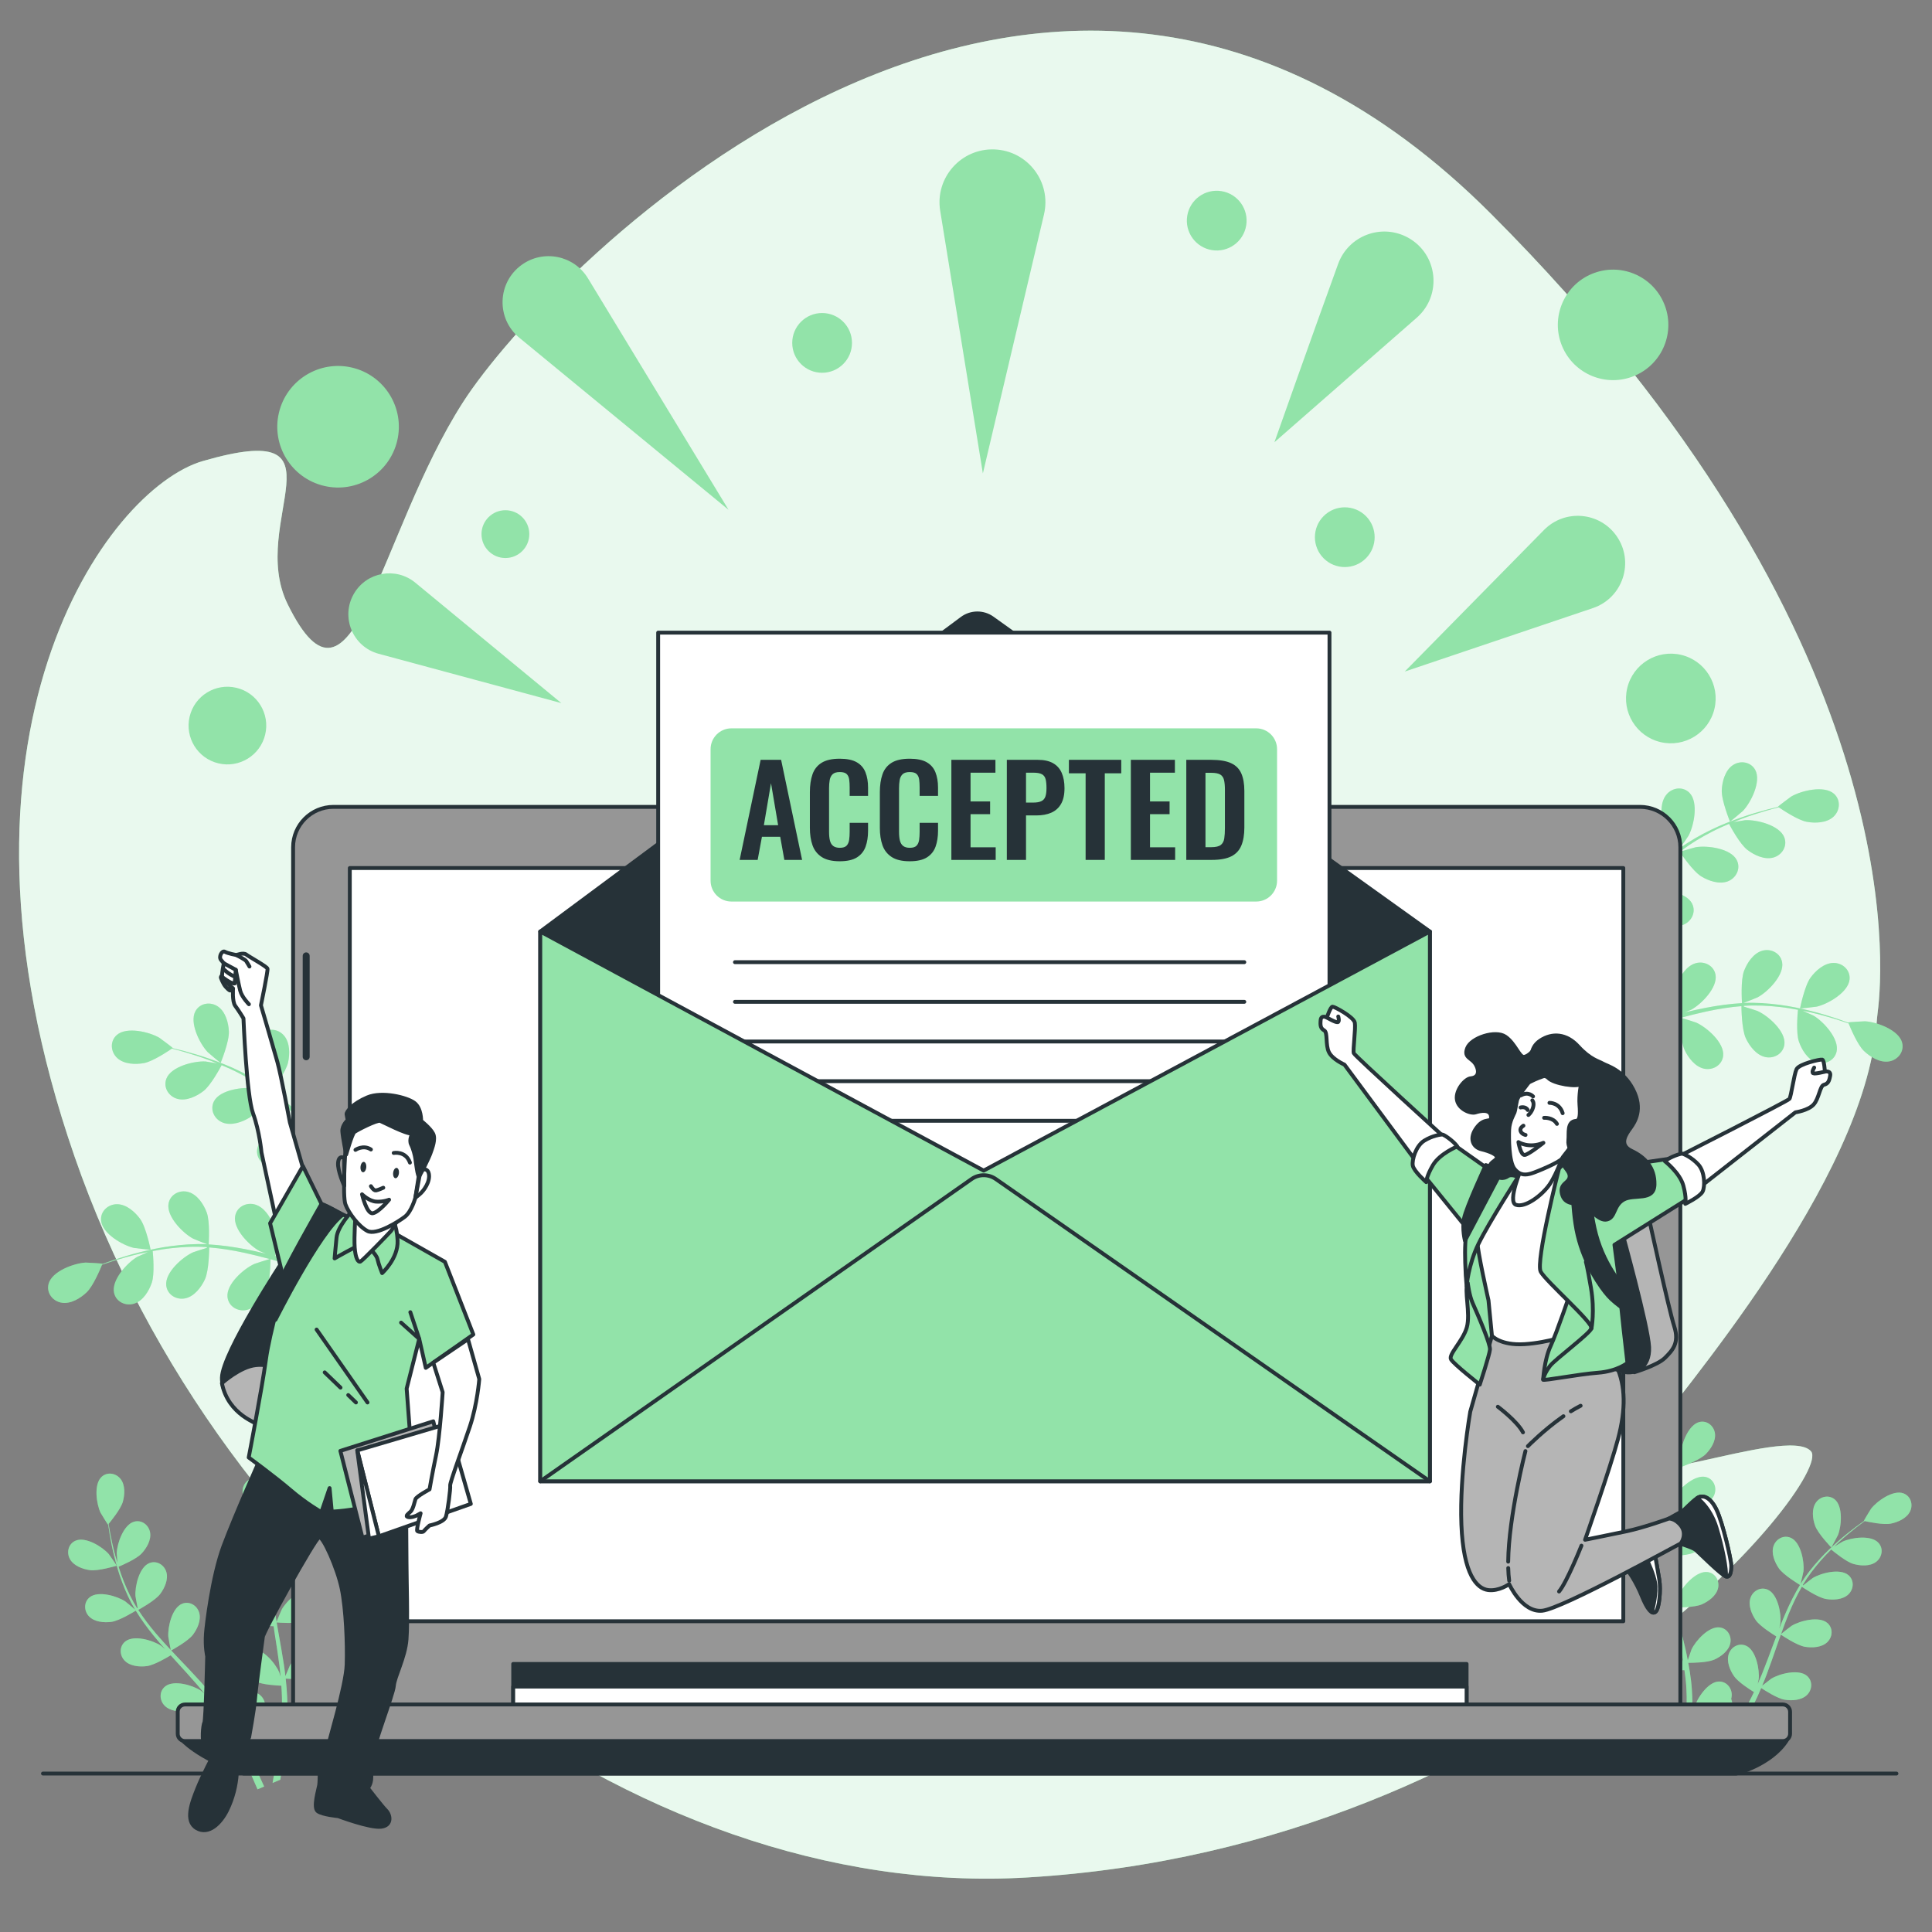 <svg xmlns="http://www.w3.org/2000/svg" xmlns:xlink="http://www.w3.org/1999/xlink" x="0px" y="0px" viewBox="0 0 500 500" style="enable-background:new 0 0 500 500;" xml:space="preserve"><rect x="0" y="0" width="500" height="500" fill="#808080" stroke="none"/><g id="Background_Simple">	<g>		<path style="fill:#92E3A9;" d="M485.643,265.12c0.082-1.078,0.167-2.15,0.306-3.219c1.497-11.491,8.481-97.868-100.024-206.504   C269.308-61.36,141.865,69.78,119.851,104.058s-28.427,86.918-45.419,52.279c-10.505-21.414,16.876-48.228-21.908-37.027   c-24.884,7.187-71.103,70.778-33.215,180.04c37.888,109.262,144.305,192.614,246.575,186.535   c131.514-7.818,208.952-103.196,202.805-110.287c-6.147-7.091-55.13,14.063-44.368-0.671   C434.915,360.422,482.553,305.661,485.643,265.12z"></path>		<path style="opacity:0.8;fill:#FFFFFF;" d="M485.643,265.12c0.082-1.078,0.167-2.15,0.306-3.219   c1.497-11.491,8.481-97.868-100.024-206.504C269.308-61.36,141.865,69.78,119.851,104.058s-28.427,86.918-45.419,52.279   c-10.505-21.414,16.876-48.228-21.908-37.027c-24.884,7.187-71.103,70.778-33.215,180.04   c37.888,109.262,144.305,192.614,246.575,186.535c131.514-7.818,208.952-103.196,202.805-110.287   c-6.147-7.091-55.13,14.063-44.368-0.671C434.915,360.422,482.553,305.661,485.643,265.12z"></path>	</g></g><g id="Shapes">	<g>		<path style="fill:#92E3A9;" d="M145.269,181.96l-47.281-12.765c-6.732-1.818-9.901-9.533-6.389-15.558l0,0   c3.289-5.641,10.849-6.991,15.887-2.837L145.269,181.96z"></path>		<path style="fill:#92E3A9;" d="M134.41,87.416l54.137,44.522l-36.384-59.91c-3.61-5.944-11.522-7.546-17.16-3.475l0,0   C128.669,73.126,128.376,82.454,134.41,87.416z"></path>		<path style="fill:#92E3A9;" d="M243.323,54.56l11.045,67.961l15.814-67.012c1.979-8.388-4.185-16.499-12.796-16.837l0,0   C248.729,38.331,241.933,46.01,243.323,54.56z"></path>		<path style="fill:#92E3A9;" d="M346.309,68.294c-6.455,17.728-16.49,46.153-16.49,46.153l36.824-32.217   c6.657-5.824,5.488-16.496-2.271-20.741v0C357.535,57.748,348.975,60.971,346.309,68.294z"></path>		<path style="fill:#92E3A9;" d="M399.585,137.158l-36.04,36.641l48.699-16.428c7.742-2.612,10.81-11.923,6.139-18.626h0   C413.994,132.449,404.966,131.687,399.585,137.158z"></path>					<ellipse transform="matrix(0.707 -0.707 0.707 0.707 3.66 286.842)" style="fill:#92E3A9;" cx="348.08" cy="139.003" rx="7.732" ry="7.732"></ellipse>					<ellipse transform="matrix(0.16 -0.987 0.987 0.16 208.215 358.709)" style="fill:#92E3A9;" cx="314.83" cy="57.039" rx="7.732" ry="7.732"></ellipse>					<ellipse transform="matrix(0.922 -0.386 0.386 0.922 -0.09 167.759)" style="fill:#92E3A9;" cx="417.671" cy="84.103" rx="14.305" ry="14.305"></ellipse>		<circle style="fill:#92E3A9;" cx="212.762" cy="88.742" r="7.732"></circle>					<ellipse transform="matrix(0.23 -0.973 0.973 0.23 -40.046 170.186)" style="fill:#92E3A9;" cx="87.497" cy="110.393" rx="15.733" ry="15.733"></ellipse>		<path style="fill:#92E3A9;" d="M136.984,138.23c0,3.416-2.77,6.186-6.186,6.186s-6.186-2.77-6.186-6.186s2.77-6.186,6.186-6.186   S136.984,134.814,136.984,138.23z"></path>					<ellipse transform="matrix(0.23 -0.973 0.973 0.23 -137.338 201.9)" style="fill:#92E3A9;" cx="58.887" cy="187.717" rx="10.052" ry="10.052"></ellipse>					<ellipse transform="matrix(0.231 -0.973 0.973 0.231 156.657 559.701)" style="fill:#92E3A9;" cx="432.363" cy="180.758" rx="11.599" ry="11.599"></ellipse>	</g></g><g id="Plants">	<g>		<path style="fill:#92E3A9;" d="M465.849,260.978c-0.012,0.061,4.067-0.404,4.321-0.462c2.94-0.681,8.22-3.726,8.503-7.093   c0.204-2.426-1.862-4.258-4.198-4.219c-2.385,0.041-4.583,1.991-5.912,3.812C467.004,255.154,465.85,260.974,465.849,260.978z"></path>		<path style="fill:#92E3A9;" d="M445.592,204.488c-0.121,2.643,2.127,8.135,2.129,8.139c0.023,0.057,3.169-2.58,3.349-2.769   c2.076-2.19,4.801-7.642,3.179-10.607c-1.168-2.136-3.903-2.524-5.829-1.203C446.453,199.397,445.696,202.237,445.592,204.488z"></path>		<path style="fill:#92E3A9;" d="M430.282,212.55c0.558,2.48,3.886,6.874,4.152,7.222c-2.468,1.841-4.851,3.93-7.146,6.178   c-1.314,1.283-2.597,2.617-3.867,3.97c0.488-0.704,0.919-1.337,0.969-1.432c1.424-2.661,2.612-8.639,0.266-11.07   c-1.691-1.752-4.431-1.405-5.939,0.379c-1.541,1.821-1.522,4.76-1.027,6.959c0.502,2.231,3.264,6.034,4.009,7.031   c-0.482,0.524-0.969,1.042-1.448,1.568c-2.301,2.524-4.587,5.053-6.905,7.464c-0.816,0.851-1.651,1.658-2.484,2.469   c0.432-0.626,0.791-1.157,0.838-1.243c1.424-2.661,2.612-8.639,0.266-11.07c-1.691-1.752-4.431-1.404-5.94,0.379   c-1.541,1.821-1.522,4.76-1.027,6.959c0.479,2.129,2.997,5.662,3.876,6.85c-0.878,0.805-1.755,1.612-2.642,2.352   c-0.617,0.491-1.177,1.008-1.824,1.467c-0.631,0.468-1.256,0.932-1.875,1.391c-1.224,0.84-2.483,1.715-3.698,2.504   c-0.84,0.556-1.652,1.07-2.468,1.59c0.823-0.837,2.398-2.509,2.514-2.664c1.811-2.414,3.891-8.143,1.939-10.902   c-1.406-1.987-4.167-2.06-5.928-0.525c-1.799,1.567-2.225,4.475-2.069,6.723c0.172,2.475,2.672,7.144,2.988,7.726   c-1.353,0.856-2.678,1.676-3.94,2.429c-3.458,2.076-6.51,3.766-8.941,5.064l1.055,1.962c2.432-1.367,5.482-3.144,8.935-5.319   c1.378-0.864,2.833-1.814,4.317-2.804c0.288,0.312,1.936,2.081,3.683,3.537c-1.13,2.285-1.59,7.208-1.646,7.844   c-1.601-0.033-3.158-0.08-4.626-0.147c-3.589-0.157-6.739-0.392-9.327-0.624l1.231,2.29c2.329,0.142,5.026,0.269,8.028,0.335   c1.625,0.04,3.363,0.05,5.148,0.043c0.103,0.641,0.979,5.876,2.358,7.944c1.25,1.875,3.365,3.916,5.746,4.057   c2.332,0.138,4.474-1.606,4.371-4.039c-0.142-3.376-5.289-6.64-8.198-7.444c-0.172-0.048-2.091-0.354-3.305-0.527   c0.729-0.007,1.437-0.005,2.188-0.021c1.484-0.021,2.965-0.086,4.558-0.151c0.768-0.058,1.544-0.117,2.328-0.176   c0.778-0.042,1.595-0.185,2.401-0.276c1.864-0.248,3.741-0.59,5.624-0.977c0.022,1.3,0.167,5.914,1.123,7.966   c0.952,2.042,2.733,4.38,5.066,4.88c2.284,0.489,4.665-0.91,4.933-3.33c0.371-3.359-4.223-7.365-6.976-8.6   c-0.172-0.077-2.247-0.741-3.394-1.084c1.13-0.241,2.259-0.476,3.395-0.758c3.278-0.811,6.57-1.734,9.859-2.64   c1.007-0.278,2.014-0.543,3.021-0.812c0.002,0.462,0.056,5.951,1.127,8.249c0.952,2.043,2.733,4.381,5.065,4.881   c2.284,0.489,4.665-0.91,4.933-3.33c0.371-3.359-4.223-7.365-6.976-8.6c-0.207-0.093-3.195-1.044-3.966-1.249   c2.218-0.592,4.434-1.161,6.641-1.634c3.045-0.656,6.068-1.132,9.031-1.375c0.001,0.216,0.03,5.944,1.127,8.298   c0.952,2.043,2.733,4.381,5.066,4.881c2.284,0.489,4.665-0.91,4.932-3.33c0.371-3.359-4.222-7.365-6.975-8.6   c-0.181-0.081-2.455-0.808-3.546-1.129c0.012-0.106,0.01-0.087,0.022-0.192c3.177-0.223,6.283-0.039,9.182,0.276   c1.679,0.18,3.274,0.445,4.821,0.738c-0.104,1.067-0.525,5.951,0.229,8.178c0.722,2.135,2.236,4.654,4.499,5.408   c2.217,0.737,4.737-0.392,5.269-2.768c0.738-3.298-3.388-7.784-5.989-9.314c-0.142-0.083-1.673-0.77-2.796-1.255   c0.696,0.143,1.416,0.278,2.081,0.428c2.494,0.558,4.743,1.223,6.73,1.827c1.127,0.354,2.14,0.695,3.083,1.024   c0.445,1.101,2.292,5.514,3.957,7.115c1.625,1.562,4.129,3.101,6.485,2.726c2.307-0.367,4.023-2.531,3.4-4.885   c-0.865-3.267-6.594-5.347-9.607-5.507c-0.26-0.013-4.358,0.239-4.335,0.297c0,0,0.021,0.053,0.027,0.067   c-0.902-0.336-1.872-0.685-2.941-1.044c-1.978-0.649-4.219-1.365-6.711-1.979c-2.488-0.62-5.209-1.225-8.132-1.602   c-2.93-0.382-6.031-0.635-9.26-0.482c-0.037,0.002-0.075,0.008-0.111,0.01c0.93-0.338,3.501-1.371,3.689-1.472   c2.656-1.433,6.944-5.764,6.329-9.087c-0.444-2.394-2.921-3.616-5.163-2.961c-2.29,0.669-3.895,3.131-4.695,5.238   c-0.903,2.376-0.551,7.877-0.521,8.315c-3.074,0.174-6.214,0.602-9.368,1.21c-1.804,0.346-3.61,0.75-5.415,1.178   c0.795-0.318,1.504-0.609,1.599-0.66c2.655-1.434,6.944-5.764,6.328-9.087c-0.444-2.394-2.921-3.616-5.163-2.961   c-2.29,0.669-3.895,3.131-4.696,5.238c-0.812,2.138-0.606,6.834-0.535,8.076c-0.691,0.172-1.383,0.335-2.073,0.51   c-3.312,0.835-6.613,1.684-9.876,2.416c-1.15,0.259-2.292,0.471-3.434,0.688c0.706-0.284,1.298-0.528,1.385-0.575   c2.656-1.433,6.944-5.764,6.328-9.087c-0.444-2.394-2.921-3.616-5.163-2.961c-2.29,0.669-3.895,3.131-4.695,5.238   c-0.775,2.04-0.624,6.376-0.546,7.852c-1.176,0.186-2.353,0.376-3.501,0.504c-0.786,0.069-1.538,0.191-2.331,0.217   c-0.785,0.042-1.561,0.084-2.331,0.125c-1.485,0.025-3.017,0.061-4.466,0.049c-1.008-0.001-1.968-0.019-2.936-0.036   c1.148-0.244,3.385-0.77,3.567-0.835c1.888-0.674,4.676-2.505,6.309-4.648c0.28-0.098,0.549-0.22,0.806-0.368   c2.021-1.172,2.845-3.808,1.418-5.781c-1.981-2.738-8.075-2.62-10.944-1.686c-0.169,0.055-1.939,0.858-3.047,1.383   c0.605-0.408,1.196-0.797,1.813-1.224c1.226-0.837,2.425-1.708,3.719-2.64c0.609-0.472,1.223-0.949,1.844-1.431   c0.626-0.464,1.228-1.035,1.851-1.554c1.418-1.235,2.794-2.556,4.152-3.917c0.735,1.072,3.401,4.841,5.331,6.024   c1.921,1.178,4.696,2.146,6.917,1.276c2.175-0.852,3.389-3.333,2.277-5.499c-1.543-3.006-7.584-3.813-10.562-3.325   c-0.186,0.031-2.283,0.621-3.429,0.968c0.81-0.825,1.622-1.643,2.414-2.504c2.286-2.485,4.523-5.071,6.766-7.641   c0.687-0.788,1.38-1.564,2.071-2.344c0.258,0.384,3.33,4.933,5.491,6.259c1.921,1.179,4.696,2.146,6.918,1.276   c2.175-0.852,3.389-3.333,2.277-5.499c-1.543-3.007-7.585-3.813-10.562-3.325c-0.224,0.037-3.241,0.892-3.997,1.146   c1.523-1.717,3.057-3.414,4.637-5.026c2.177-2.227,4.437-4.291,6.774-6.129c0.119,0.179,3.304,4.941,5.518,6.299   c1.921,1.179,4.696,2.146,6.918,1.276c2.175-0.852,3.389-3.333,2.277-5.499c-1.543-3.007-7.585-3.814-10.562-3.325   c-0.196,0.032-2.496,0.681-3.582,1.015c-0.048-0.094-0.039-0.077-0.088-0.172c2.527-1.939,5.219-3.499,7.812-4.835   c1.499-0.777,2.977-1.436,4.428-2.044c0.502,0.948,2.845,5.253,4.702,6.696c1.78,1.382,4.432,2.649,6.736,2.029   c2.256-0.608,3.735-2.941,2.867-5.216c-1.204-3.158-7.12-4.622-10.133-4.464c-0.164,0.008-1.82,0.281-3.023,0.495   c0.659-0.264,1.335-0.55,1.971-0.79c2.388-0.911,4.631-1.597,6.622-2.189c1.135-0.328,2.168-0.601,3.137-0.847   c0.978,0.673,4.953,3.335,7.225,3.752c2.217,0.407,5.154,0.308,6.913-1.304c1.722-1.579,1.96-4.331,0.141-5.95   c-2.524-2.248-8.449-0.822-11.051,0.707c-0.225,0.132-3.503,2.603-3.453,2.639c0,0,0.048,0.033,0.059,0.04   c-0.937,0.218-1.94,0.462-3.029,0.751c-2.008,0.55-4.272,1.189-6.689,2.051c-2.417,0.855-5.02,1.852-7.666,3.15   c-2.655,1.297-5.381,2.797-7.99,4.706c-0.029,0.022-0.057,0.048-0.087,0.07c0.589-0.795,2.164-3.074,2.265-3.263   c1.424-2.661,2.612-8.639,0.266-11.07c-1.691-1.752-4.431-1.405-5.94,0.379C429.767,207.413,429.787,210.351,430.282,212.55z"></path>		<path style="opacity:0.3;fill:#92E3A9;" d="M445.592,204.488c-0.121,2.643,2.127,8.135,2.129,8.139   c0.023,0.057,3.169-2.58,3.349-2.769c2.076-2.19,4.801-7.642,3.179-10.607c-1.168-2.136-3.903-2.524-5.829-1.203   C446.453,199.397,445.696,202.237,445.592,204.488z"></path>		<path style="opacity:0.3;fill:#92E3A9;" d="M465.849,260.978c-0.012,0.061,4.067-0.404,4.321-0.462   c2.94-0.681,8.22-3.726,8.503-7.093c0.204-2.426-1.862-4.258-4.198-4.219c-2.385,0.041-4.583,1.991-5.912,3.812   C467.004,255.154,465.85,260.974,465.849,260.978z"></path>		<path style="opacity:0.3;fill:#92E3A9;" d="M430.282,212.55c0.558,2.48,3.886,6.874,4.152,7.222   c-2.468,1.841-4.851,3.93-7.146,6.178c-1.314,1.283-2.597,2.617-3.867,3.97c0.488-0.704,0.919-1.337,0.969-1.432   c1.424-2.661,2.612-8.639,0.266-11.07c-1.691-1.752-4.431-1.405-5.939,0.379c-1.541,1.821-1.522,4.76-1.027,6.959   c0.502,2.231,3.264,6.034,4.009,7.031c-0.482,0.524-0.969,1.042-1.448,1.568c-2.301,2.524-4.587,5.053-6.905,7.464   c-0.816,0.851-1.651,1.658-2.484,2.469c0.432-0.626,0.791-1.157,0.838-1.243c1.424-2.661,2.612-8.639,0.266-11.07   c-1.691-1.752-4.431-1.404-5.94,0.379c-1.541,1.821-1.522,4.76-1.027,6.959c0.479,2.129,2.997,5.662,3.876,6.85   c-0.878,0.805-1.755,1.612-2.642,2.352c-0.617,0.491-1.177,1.008-1.824,1.467c-0.631,0.468-1.256,0.932-1.875,1.391   c-1.224,0.84-2.483,1.715-3.698,2.504c-0.84,0.556-1.652,1.07-2.468,1.59c0.823-0.837,2.398-2.509,2.514-2.664   c1.811-2.414,3.891-8.143,1.939-10.902c-1.406-1.987-4.167-2.06-5.928-0.525c-1.799,1.567-2.225,4.475-2.069,6.723   c0.172,2.475,2.672,7.144,2.988,7.726c-1.353,0.856-2.678,1.676-3.94,2.429c-3.458,2.076-6.51,3.766-8.941,5.064l1.055,1.962   c2.432-1.367,5.482-3.144,8.935-5.319c1.378-0.864,2.833-1.814,4.317-2.804c0.288,0.312,1.936,2.081,3.683,3.537   c-1.13,2.285-1.59,7.208-1.646,7.844c-1.601-0.033-3.158-0.08-4.626-0.147c-3.589-0.157-6.739-0.392-9.327-0.624l1.231,2.29   c2.329,0.142,5.026,0.269,8.028,0.335c1.625,0.04,3.363,0.05,5.148,0.043c0.103,0.641,0.979,5.876,2.358,7.944   c1.25,1.875,3.365,3.916,5.746,4.057c2.332,0.138,4.474-1.606,4.371-4.039c-0.142-3.376-5.289-6.64-8.198-7.444   c-0.172-0.048-2.091-0.354-3.305-0.527c0.729-0.007,1.437-0.005,2.188-0.021c1.484-0.021,2.965-0.086,4.558-0.151   c0.768-0.058,1.544-0.117,2.328-0.176c0.778-0.042,1.595-0.185,2.401-0.276c1.864-0.248,3.741-0.59,5.624-0.977   c0.022,1.3,0.167,5.914,1.123,7.966c0.952,2.042,2.733,4.38,5.066,4.88c2.284,0.489,4.665-0.91,4.933-3.33   c0.371-3.359-4.223-7.365-6.976-8.6c-0.172-0.077-2.247-0.741-3.394-1.084c1.13-0.241,2.259-0.476,3.395-0.758   c3.278-0.811,6.57-1.734,9.859-2.64c1.007-0.278,2.014-0.543,3.021-0.812c0.002,0.462,0.056,5.951,1.127,8.249   c0.952,2.043,2.733,4.381,5.065,4.881c2.284,0.489,4.665-0.91,4.933-3.33c0.371-3.359-4.223-7.365-6.976-8.6   c-0.207-0.093-3.195-1.044-3.966-1.249c2.218-0.592,4.434-1.161,6.641-1.634c3.045-0.656,6.068-1.132,9.031-1.375   c0.001,0.216,0.03,5.944,1.127,8.298c0.952,2.043,2.733,4.381,5.066,4.881c2.284,0.489,4.665-0.91,4.932-3.33   c0.371-3.359-4.222-7.365-6.975-8.6c-0.181-0.081-2.455-0.808-3.546-1.129c0.012-0.106,0.01-0.087,0.022-0.192   c3.177-0.223,6.283-0.039,9.182,0.276c1.679,0.18,3.274,0.445,4.821,0.738c-0.104,1.067-0.525,5.951,0.229,8.178   c0.722,2.135,2.236,4.654,4.499,5.408c2.217,0.737,4.737-0.392,5.269-2.768c0.738-3.298-3.388-7.784-5.989-9.314   c-0.142-0.083-1.673-0.77-2.796-1.255c0.696,0.143,1.416,0.278,2.081,0.428c2.494,0.558,4.743,1.223,6.73,1.827   c1.127,0.354,2.14,0.695,3.083,1.024c0.445,1.101,2.292,5.514,3.957,7.115c1.625,1.562,4.129,3.101,6.485,2.726   c2.307-0.367,4.023-2.531,3.4-4.885c-0.865-3.267-6.594-5.347-9.607-5.507c-0.26-0.013-4.358,0.239-4.335,0.297   c0,0,0.021,0.053,0.027,0.067c-0.902-0.336-1.872-0.685-2.941-1.044c-1.978-0.649-4.219-1.365-6.711-1.979   c-2.488-0.62-5.209-1.225-8.132-1.602c-2.93-0.382-6.031-0.635-9.26-0.482c-0.037,0.002-0.075,0.008-0.111,0.01   c0.93-0.338,3.501-1.371,3.689-1.472c2.656-1.433,6.944-5.764,6.329-9.087c-0.444-2.394-2.921-3.616-5.163-2.961   c-2.29,0.669-3.895,3.131-4.695,5.238c-0.903,2.376-0.551,7.877-0.521,8.315c-3.074,0.174-6.214,0.602-9.368,1.21   c-1.804,0.346-3.61,0.75-5.415,1.178c0.795-0.318,1.504-0.609,1.599-0.66c2.655-1.434,6.944-5.764,6.328-9.087   c-0.444-2.394-2.921-3.616-5.163-2.961c-2.29,0.669-3.895,3.131-4.696,5.238c-0.812,2.138-0.606,6.834-0.535,8.076   c-0.691,0.172-1.383,0.335-2.073,0.51c-3.312,0.835-6.613,1.684-9.876,2.416c-1.15,0.259-2.292,0.471-3.434,0.688   c0.706-0.284,1.298-0.528,1.385-0.575c2.656-1.433,6.944-5.764,6.328-9.087c-0.444-2.394-2.921-3.616-5.163-2.961   c-2.29,0.669-3.895,3.131-4.695,5.238c-0.775,2.04-0.624,6.376-0.546,7.852c-1.176,0.186-2.353,0.376-3.501,0.504   c-0.786,0.069-1.538,0.191-2.331,0.217c-0.785,0.042-1.561,0.084-2.331,0.125c-1.485,0.025-3.017,0.061-4.466,0.049   c-1.008-0.001-1.968-0.019-2.936-0.036c1.148-0.244,3.385-0.77,3.567-0.835c1.888-0.674,4.676-2.505,6.309-4.648   c0.28-0.098,0.549-0.22,0.806-0.368c2.021-1.172,2.845-3.808,1.418-5.781c-1.981-2.738-8.075-2.62-10.944-1.686   c-0.169,0.055-1.939,0.858-3.047,1.383c0.605-0.408,1.196-0.797,1.813-1.224c1.226-0.837,2.425-1.708,3.719-2.64   c0.609-0.472,1.223-0.949,1.844-1.431c0.626-0.464,1.228-1.035,1.851-1.554c1.418-1.235,2.794-2.556,4.152-3.917   c0.735,1.072,3.401,4.841,5.331,6.024c1.921,1.178,4.696,2.146,6.917,1.276c2.175-0.852,3.389-3.333,2.277-5.499   c-1.543-3.006-7.584-3.813-10.562-3.325c-0.186,0.031-2.283,0.621-3.429,0.968c0.81-0.825,1.622-1.643,2.414-2.504   c2.286-2.485,4.523-5.071,6.766-7.641c0.687-0.788,1.38-1.564,2.071-2.344c0.258,0.384,3.33,4.933,5.491,6.259   c1.921,1.179,4.696,2.146,6.918,1.276c2.175-0.852,3.389-3.333,2.277-5.499c-1.543-3.007-7.585-3.813-10.562-3.325   c-0.224,0.037-3.241,0.892-3.997,1.146c1.523-1.717,3.057-3.414,4.637-5.026c2.177-2.227,4.437-4.291,6.774-6.129   c0.119,0.179,3.304,4.941,5.518,6.299c1.921,1.179,4.696,2.146,6.918,1.276c2.175-0.852,3.389-3.333,2.277-5.499   c-1.543-3.007-7.585-3.814-10.562-3.325c-0.196,0.032-2.496,0.681-3.582,1.015c-0.048-0.094-0.039-0.077-0.088-0.172   c2.527-1.939,5.219-3.499,7.812-4.835c1.499-0.777,2.977-1.436,4.428-2.044c0.502,0.948,2.845,5.253,4.702,6.696   c1.78,1.382,4.432,2.649,6.736,2.029c2.256-0.608,3.735-2.941,2.867-5.216c-1.204-3.158-7.12-4.622-10.133-4.464   c-0.164,0.008-1.82,0.281-3.023,0.495c0.659-0.264,1.335-0.55,1.971-0.79c2.388-0.911,4.631-1.597,6.622-2.189   c1.135-0.328,2.168-0.601,3.137-0.847c0.978,0.673,4.953,3.335,7.225,3.752c2.217,0.407,5.154,0.308,6.913-1.304   c1.722-1.579,1.96-4.331,0.141-5.95c-2.524-2.248-8.449-0.822-11.051,0.707c-0.225,0.132-3.503,2.603-3.453,2.639   c0,0,0.048,0.033,0.059,0.04c-0.937,0.218-1.94,0.462-3.029,0.751c-2.008,0.55-4.272,1.189-6.689,2.051   c-2.417,0.855-5.02,1.852-7.666,3.15c-2.655,1.297-5.381,2.797-7.99,4.706c-0.029,0.022-0.057,0.048-0.087,0.07   c0.589-0.795,2.164-3.074,2.265-3.263c1.424-2.661,2.612-8.639,0.266-11.07c-1.691-1.752-4.431-1.405-5.94,0.379   C429.767,207.413,429.787,210.351,430.282,212.55z"></path>	</g>	<g>		<path style="fill:#92E3A9;" d="M473.93,400.473c0.036,0.037,1.655-2.997,1.736-3.2c0.928-2.351,1.339-7.44-0.848-9.236   c-1.576-1.294-3.822-0.741-4.905,0.889c-1.106,1.664-0.806,4.107-0.182,5.889C470.463,396.907,473.927,400.47,473.93,400.473z"></path>		<path style="fill:#92E3A9;" d="M425.344,387.582c1.765,1.34,6.621,2.401,6.624,2.402c0.05,0.011-0.272-3.412-0.317-3.626   c-0.523-2.473-2.987-6.944-5.803-7.236c-2.028-0.21-3.596,1.491-3.601,3.448C422.243,384.568,423.841,386.44,425.344,387.582z"></path>		<path style="fill:#92E3A9;" d="M423.624,401.973c1.975,0.795,6.588,0.589,6.955,0.571c0.096,2.577,0.404,5.214,0.862,7.865   c0.26,1.516,0.569,3.035,0.899,4.554c-0.254-0.671-0.485-1.269-0.527-1.349c-1.158-2.247-4.715-5.909-7.508-5.447   c-2.012,0.333-3.075,2.388-2.563,4.276c0.523,1.929,2.559,3.313,4.31,4.017c1.777,0.714,5.713,0.618,6.754,0.578   c0.132,0.582,0.258,1.164,0.393,1.744c0.647,2.787,1.303,5.565,1.864,8.31c0.198,0.967,0.358,1.927,0.521,2.887   c-0.226-0.596-0.422-1.096-0.459-1.169c-1.157-2.247-4.715-5.909-7.507-5.447c-2.012,0.333-3.075,2.388-2.563,4.276   c0.523,1.928,2.559,3.312,4.311,4.017c1.696,0.682,5.33,0.625,6.567,0.584c0.137,0.988,0.277,1.977,0.366,2.941   c0.045,0.659,0.135,1.291,0.144,1.955c0.023,0.658,0.045,1.309,0.068,1.954c-0.003,1.244,0.002,2.527-0.031,3.741   c-0.016,0.844-0.048,1.648-0.077,2.458c-0.186-0.965-0.59-2.847-0.641-3c-0.803-2.397-3.765-6.555-6.596-6.521   c-2.039,0.025-3.401,1.894-3.181,3.838c0.225,1.985,2.028,3.662,3.652,4.624c1.789,1.058,6.197,1.554,6.748,1.613   c-0.053,1.34-0.118,2.643-0.198,3.872c-0.213,3.371-0.499,6.279-0.759,8.573l1.854,0.205c0.213-2.327,0.439-5.275,0.58-8.69   c0.06-1.361,0.096-2.816,0.119-4.31c0.352-0.05,2.355-0.346,4.19-0.858c1.039,1.866,4.215,4.524,4.627,4.864   c-0.784,1.088-1.556,2.14-2.301,3.12c-1.815,2.4-3.474,4.46-4.865,6.135l2.165,0.24c1.205-1.538,2.575-3.338,4.048-5.376   c0.8-1.102,1.634-2.295,2.477-3.529c0.491,0.234,4.518,2.119,6.599,2.151c1.887,0.029,4.3-0.458,5.53-2.034   c1.204-1.542,1.019-3.849-0.707-4.935c-2.396-1.508-7.094,0.49-9.031,2.114c-0.115,0.096-1.238,1.273-1.935,2.028   c0.342-0.506,0.68-0.993,1.026-1.518c0.691-1.033,1.35-2.085,2.063-3.215c0.325-0.557,0.654-1.12,0.986-1.689   c0.341-0.557,0.631-1.188,0.952-1.787c0.715-1.403,1.372-2.86,2-4.342c0.907,0.603,4.157,2.697,6.027,3.013   c1.861,0.314,4.32,0.198,5.774-1.173c1.423-1.342,1.591-3.65,0.049-4.985c-2.14-1.853-7.086-0.59-9.247,0.721   c-0.135,0.082-1.579,1.197-2.361,1.825c0.371-0.894,0.746-1.785,1.092-2.701c0.999-2.646,1.928-5.355,2.867-8.053   c0.287-0.827,0.583-1.647,0.876-2.469c0.32,0.218,4.13,2.791,6.224,3.145c1.861,0.315,4.32,0.198,5.774-1.172   c1.423-1.342,1.591-3.65,0.049-4.985c-2.14-1.853-7.086-0.59-9.247,0.721c-0.163,0.099-2.239,1.706-2.747,2.141   c0.647-1.811,1.308-3.609,2.031-5.356c0.995-2.411,2.105-4.722,3.345-6.881c0.149,0.102,4.113,2.805,6.258,3.168   c1.862,0.315,4.32,0.198,5.775-1.173c1.423-1.342,1.591-3.65,0.049-4.985c-2.14-1.853-7.086-0.59-9.247,0.721   c-0.142,0.086-1.725,1.309-2.464,1.909c-0.067-0.059-0.055-0.048-0.122-0.106c1.357-2.297,2.961-4.351,4.556-6.2   c0.922-1.073,1.864-2.046,2.801-2.973c0.687,0.579,3.854,3.191,5.748,3.731c1.816,0.517,4.272,0.672,5.868-0.531   c1.562-1.178,1.982-3.453,0.596-4.949c-1.923-2.077-6.978-1.365-9.27-0.299c-0.125,0.058-1.326,0.788-2.194,1.331   c0.429-0.412,0.865-0.845,1.284-1.231c1.57-1.454,3.098-2.689,4.46-3.772c0.78-0.609,1.497-1.145,2.172-1.639   c0.971,0.217,4.892,1.041,6.788,0.655c1.849-0.378,4.101-1.373,4.963-3.176c0.844-1.766,0.167-3.978-1.752-4.667   c-2.664-0.957-6.822,2.005-8.365,4.007c-0.133,0.173-1.908,3.118-1.857,3.13c0,0,0.047,0.011,0.059,0.013   c-0.66,0.462-1.362,0.966-2.119,1.531c-1.388,1.055-2.947,2.26-4.555,3.686c-1.611,1.421-3.321,3.01-4.971,4.846   c-1.657,1.838-3.305,3.857-4.735,6.156c-0.016,0.026-0.03,0.055-0.046,0.081c0.209-0.802,0.719-3.066,0.739-3.244   c0.274-2.513-0.673-7.529-3.257-8.684c-1.862-0.832-3.882,0.295-4.497,2.153c-0.627,1.897,0.307,4.174,1.379,5.728   c1.21,1.752,5.17,4.125,5.486,4.313c-1.342,2.202-2.539,4.571-3.62,7.035c-0.619,1.408-1.199,2.846-1.762,4.294   c0.159-0.7,0.295-1.326,0.305-1.416c0.274-2.513-0.673-7.529-3.257-8.684c-1.862-0.832-3.882,0.295-4.497,2.153   c-0.628,1.897,0.307,4.174,1.379,5.728c1.088,1.576,4.424,3.667,5.314,4.208c-0.21,0.558-0.426,1.113-0.634,1.672   c-0.998,2.681-1.983,5.361-3.03,7.96c-0.368,0.916-0.765,1.805-1.158,2.695c0.14-0.622,0.253-1.146,0.262-1.228   c0.274-2.513-0.673-7.529-3.257-8.684c-1.862-0.832-3.882,0.295-4.496,2.153c-0.627,1.897,0.307,4.174,1.38,5.728   c1.038,1.505,4.1,3.462,5.155,4.11c-0.431,0.899-0.86,1.801-1.317,2.654c-0.326,0.575-0.599,1.151-0.958,1.711   c-0.344,0.561-0.685,1.117-1.022,1.667c-0.689,1.036-1.392,2.109-2.089,3.103c-0.48,0.695-0.949,1.348-1.421,2.008   c0.378-0.908,1.079-2.7,1.12-2.856c0.433-1.623,0.496-4.416-0.206-6.56c0.065-0.239,0.109-0.483,0.129-0.731   c0.153-1.951-1.273-3.772-3.312-3.726c-2.83,0.064-5.646,4.322-6.366,6.745c-0.043,0.143-0.33,1.745-0.495,2.759   c0.006-0.611,0.019-1.204,0.018-1.832c0.006-1.243-0.024-2.484-0.052-3.82c-0.036-0.644-0.073-1.295-0.11-1.952   c-0.022-0.653-0.13-1.339-0.191-2.015c-0.178-1.565-0.434-3.142-0.727-4.725c1.089,0.003,4.955-0.044,6.689-0.812   c1.726-0.764,3.713-2.218,4.169-4.163c0.447-1.905-0.686-3.922-2.709-4.185c-2.807-0.365-6.236,3.417-7.315,5.703   c-0.067,0.143-0.657,1.87-0.963,2.825c-0.184-0.951-0.362-1.9-0.579-2.855c-0.626-2.758-1.346-5.53-2.052-8.299   c-0.217-0.848-0.422-1.695-0.632-2.543c0.387,0.005,4.985,0.049,6.927-0.811c1.726-0.764,3.713-2.218,4.169-4.164   c0.447-1.905-0.687-3.921-2.709-4.185c-2.807-0.365-6.236,3.417-7.315,5.703c-0.081,0.172-0.926,2.659-1.11,3.301   c-0.46-1.867-0.901-3.731-1.261-5.587c-0.5-2.56-0.85-5.1-1.006-7.585c0.18,0.003,4.978,0.071,6.967-0.81   c1.726-0.764,3.713-2.218,4.169-4.163c0.447-1.905-0.687-3.922-2.709-4.185c-2.807-0.365-6.236,3.417-7.315,5.702   c-0.071,0.15-0.717,2.045-1.003,2.953c-0.088-0.012-0.072-0.01-0.16-0.021c-0.136-2.665,0.069-5.263,0.38-7.686   c0.177-1.403,0.425-2.735,0.696-4.025c0.892,0.104,4.975,0.536,6.853-0.059c1.8-0.57,3.934-1.797,4.601-3.68   c0.653-1.845-0.252-3.974-2.233-4.457c-2.75-0.671-6.573,2.712-7.897,4.865c-0.072,0.117-0.672,1.388-1.096,2.32   c0.131-0.58,0.256-1.182,0.392-1.735c0.507-2.08,1.1-3.953,1.639-5.607c0.314-0.939,0.617-1.78,0.908-2.566   c0.929-0.355,4.655-1.83,6.022-3.198c1.334-1.335,2.663-3.408,2.388-5.386c-0.27-1.938-2.055-3.411-4.036-2.927   c-2.75,0.671-4.584,5.435-4.767,7.957c-0.016,0.218,0.13,3.654,0.178,3.636c0,0,0.045-0.017,0.056-0.021   c-0.295,0.75-0.604,1.558-0.922,2.446c-0.576,1.646-1.211,3.511-1.766,5.588c-0.56,2.074-1.11,4.343-1.473,6.784   c-0.368,2.447-0.63,5.041-0.554,7.747c0.001,0.03,0.006,0.062,0.007,0.093c-0.268-0.784-1.091-2.954-1.173-3.113   c-1.157-2.247-4.715-5.909-7.507-5.447c-2.012,0.333-3.075,2.387-2.563,4.276C419.836,399.885,421.872,401.269,423.624,401.973z"></path>		<path style="opacity:0.3;fill:#92E3A9;" d="M425.344,387.582c1.765,1.34,6.621,2.401,6.624,2.402   c0.05,0.011-0.272-3.412-0.317-3.626c-0.523-2.473-2.987-6.944-5.803-7.236c-2.028-0.21-3.596,1.491-3.601,3.448   C422.243,384.568,423.841,386.44,425.344,387.582z"></path>		<path style="opacity:0.3;fill:#92E3A9;" d="M473.93,400.473c0.036,0.037,1.655-2.997,1.736-3.2   c0.928-2.351,1.339-7.44-0.848-9.236c-1.576-1.294-3.822-0.741-4.905,0.889c-1.106,1.664-0.806,4.107-0.182,5.889   C470.463,396.907,473.927,400.47,473.93,400.473z"></path>		<path style="opacity:0.3;fill:#92E3A9;" d="M423.624,401.973c1.975,0.795,6.588,0.589,6.955,0.571   c0.096,2.577,0.404,5.214,0.862,7.865c0.26,1.516,0.569,3.035,0.899,4.554c-0.254-0.671-0.485-1.269-0.527-1.349   c-1.158-2.247-4.715-5.909-7.508-5.447c-2.012,0.333-3.075,2.388-2.563,4.276c0.523,1.929,2.559,3.313,4.31,4.017   c1.777,0.714,5.713,0.618,6.754,0.578c0.132,0.582,0.258,1.164,0.393,1.744c0.647,2.787,1.303,5.565,1.864,8.31   c0.198,0.967,0.358,1.927,0.521,2.887c-0.226-0.596-0.422-1.096-0.459-1.169c-1.157-2.247-4.715-5.909-7.507-5.447   c-2.012,0.333-3.075,2.388-2.563,4.276c0.523,1.928,2.559,3.312,4.311,4.017c1.696,0.682,5.33,0.625,6.567,0.584   c0.137,0.988,0.277,1.977,0.366,2.941c0.045,0.659,0.135,1.291,0.144,1.955c0.023,0.658,0.045,1.309,0.068,1.954   c-0.003,1.244,0.002,2.527-0.031,3.741c-0.016,0.844-0.048,1.648-0.077,2.458c-0.186-0.965-0.59-2.847-0.641-3   c-0.803-2.397-3.765-6.555-6.596-6.521c-2.039,0.025-3.401,1.894-3.181,3.838c0.225,1.985,2.028,3.662,3.652,4.624   c1.789,1.058,6.197,1.554,6.748,1.613c-0.053,1.34-0.118,2.643-0.198,3.872c-0.213,3.371-0.499,6.279-0.759,8.573l1.854,0.205   c0.213-2.327,0.439-5.275,0.58-8.69c0.06-1.361,0.096-2.816,0.119-4.31c0.352-0.05,2.355-0.346,4.19-0.858   c1.039,1.866,4.215,4.524,4.627,4.864c-0.784,1.088-1.556,2.14-2.301,3.12c-1.815,2.4-3.474,4.46-4.865,6.135l2.165,0.24   c1.205-1.538,2.575-3.338,4.048-5.376c0.8-1.102,1.634-2.295,2.477-3.529c0.491,0.234,4.518,2.119,6.599,2.151   c1.887,0.029,4.3-0.458,5.53-2.034c1.204-1.542,1.019-3.849-0.707-4.935c-2.396-1.508-7.094,0.49-9.031,2.114   c-0.115,0.096-1.238,1.273-1.935,2.028c0.342-0.506,0.68-0.993,1.026-1.518c0.691-1.033,1.35-2.085,2.063-3.215   c0.325-0.557,0.654-1.12,0.986-1.689c0.341-0.557,0.631-1.188,0.952-1.787c0.715-1.403,1.372-2.86,2-4.342   c0.907,0.603,4.157,2.697,6.027,3.013c1.861,0.314,4.32,0.198,5.774-1.173c1.423-1.342,1.591-3.65,0.049-4.985   c-2.14-1.853-7.086-0.59-9.247,0.721c-0.135,0.082-1.579,1.197-2.361,1.825c0.371-0.894,0.746-1.785,1.092-2.701   c0.999-2.646,1.928-5.355,2.867-8.053c0.287-0.827,0.583-1.647,0.876-2.469c0.32,0.218,4.13,2.791,6.224,3.145   c1.861,0.315,4.32,0.198,5.774-1.172c1.423-1.342,1.591-3.65,0.049-4.985c-2.14-1.853-7.086-0.59-9.247,0.721   c-0.163,0.099-2.239,1.706-2.747,2.141c0.647-1.811,1.308-3.609,2.031-5.356c0.995-2.411,2.105-4.722,3.345-6.881   c0.149,0.102,4.113,2.805,6.258,3.168c1.862,0.315,4.32,0.198,5.775-1.173c1.423-1.342,1.591-3.65,0.049-4.985   c-2.14-1.853-7.086-0.59-9.247,0.721c-0.142,0.086-1.725,1.309-2.464,1.909c-0.067-0.059-0.055-0.048-0.122-0.106   c1.357-2.297,2.961-4.351,4.556-6.2c0.922-1.073,1.864-2.046,2.801-2.973c0.687,0.579,3.854,3.191,5.748,3.731   c1.816,0.517,4.272,0.672,5.868-0.531c1.562-1.178,1.982-3.453,0.596-4.949c-1.923-2.077-6.978-1.365-9.27-0.299   c-0.125,0.058-1.326,0.788-2.194,1.331c0.429-0.412,0.865-0.845,1.284-1.231c1.57-1.454,3.098-2.689,4.46-3.772   c0.78-0.609,1.497-1.145,2.172-1.639c0.971,0.217,4.892,1.041,6.788,0.655c1.849-0.378,4.101-1.373,4.963-3.176   c0.844-1.766,0.167-3.978-1.752-4.667c-2.664-0.957-6.822,2.005-8.365,4.007c-0.133,0.173-1.908,3.118-1.857,3.13   c0,0,0.047,0.011,0.059,0.013c-0.66,0.462-1.362,0.966-2.119,1.531c-1.388,1.055-2.947,2.26-4.555,3.686   c-1.611,1.421-3.321,3.01-4.971,4.846c-1.657,1.838-3.305,3.857-4.735,6.156c-0.016,0.026-0.03,0.055-0.046,0.081   c0.209-0.802,0.719-3.066,0.739-3.244c0.274-2.513-0.673-7.529-3.257-8.684c-1.862-0.832-3.882,0.295-4.497,2.153   c-0.627,1.897,0.307,4.174,1.379,5.728c1.21,1.752,5.17,4.125,5.486,4.313c-1.342,2.202-2.539,4.571-3.62,7.035   c-0.619,1.408-1.199,2.846-1.762,4.294c0.159-0.7,0.295-1.326,0.305-1.416c0.274-2.513-0.673-7.529-3.257-8.684   c-1.862-0.832-3.882,0.295-4.497,2.153c-0.628,1.897,0.307,4.174,1.379,5.728c1.088,1.576,4.424,3.667,5.314,4.208   c-0.21,0.558-0.426,1.113-0.634,1.672c-0.998,2.681-1.983,5.361-3.03,7.96c-0.368,0.916-0.765,1.805-1.158,2.695   c0.14-0.622,0.253-1.146,0.262-1.228c0.274-2.513-0.673-7.529-3.257-8.684c-1.862-0.832-3.882,0.295-4.496,2.153   c-0.627,1.897,0.307,4.174,1.38,5.728c1.038,1.505,4.1,3.462,5.155,4.11c-0.431,0.899-0.86,1.801-1.317,2.654   c-0.326,0.575-0.599,1.151-0.958,1.711c-0.344,0.561-0.685,1.117-1.022,1.667c-0.689,1.036-1.392,2.109-2.089,3.103   c-0.48,0.695-0.949,1.348-1.421,2.008c0.378-0.908,1.079-2.7,1.12-2.856c0.433-1.623,0.496-4.416-0.206-6.56   c0.065-0.239,0.109-0.483,0.129-0.731c0.153-1.951-1.273-3.772-3.312-3.726c-2.83,0.064-5.646,4.322-6.366,6.745   c-0.043,0.143-0.33,1.745-0.495,2.759c0.006-0.611,0.019-1.204,0.018-1.832c0.006-1.243-0.024-2.484-0.052-3.82   c-0.036-0.644-0.073-1.295-0.11-1.952c-0.022-0.653-0.13-1.339-0.191-2.015c-0.178-1.565-0.434-3.142-0.727-4.725   c1.089,0.003,4.955-0.044,6.689-0.812c1.726-0.764,3.713-2.218,4.169-4.163c0.447-1.905-0.686-3.922-2.709-4.185   c-2.807-0.365-6.236,3.417-7.315,5.703c-0.067,0.143-0.657,1.87-0.963,2.825c-0.184-0.951-0.362-1.9-0.579-2.855   c-0.626-2.758-1.346-5.53-2.052-8.299c-0.217-0.848-0.422-1.695-0.632-2.543c0.387,0.005,4.985,0.049,6.927-0.811   c1.726-0.764,3.713-2.218,4.169-4.164c0.447-1.905-0.687-3.921-2.709-4.185c-2.807-0.365-6.236,3.417-7.315,5.703   c-0.081,0.172-0.926,2.659-1.11,3.301c-0.46-1.867-0.901-3.731-1.261-5.587c-0.5-2.56-0.85-5.1-1.006-7.585   c0.18,0.003,4.978,0.071,6.967-0.81c1.726-0.764,3.713-2.218,4.169-4.163c0.447-1.905-0.687-3.922-2.709-4.185   c-2.807-0.365-6.236,3.417-7.315,5.702c-0.071,0.15-0.717,2.045-1.003,2.953c-0.088-0.012-0.072-0.01-0.16-0.021   c-0.136-2.665,0.069-5.263,0.38-7.686c0.177-1.403,0.425-2.735,0.696-4.025c0.892,0.104,4.975,0.536,6.853-0.059   c1.8-0.57,3.934-1.797,4.601-3.68c0.653-1.845-0.252-3.974-2.233-4.457c-2.75-0.671-6.573,2.712-7.897,4.865   c-0.072,0.117-0.672,1.388-1.096,2.32c0.131-0.58,0.256-1.182,0.392-1.735c0.507-2.08,1.1-3.953,1.639-5.607   c0.314-0.939,0.617-1.78,0.908-2.566c0.929-0.355,4.655-1.83,6.022-3.198c1.334-1.335,2.663-3.408,2.388-5.386   c-0.27-1.938-2.055-3.411-4.036-2.927c-2.75,0.671-4.584,5.435-4.767,7.957c-0.016,0.218,0.13,3.654,0.178,3.636   c0,0,0.045-0.017,0.056-0.021c-0.295,0.75-0.604,1.558-0.922,2.446c-0.576,1.646-1.211,3.511-1.766,5.588   c-0.56,2.074-1.11,4.343-1.473,6.784c-0.368,2.447-0.63,5.041-0.554,7.747c0.001,0.03,0.006,0.062,0.007,0.093   c-0.268-0.784-1.091-2.954-1.173-3.113c-1.157-2.247-4.715-5.909-7.507-5.447c-2.012,0.333-3.075,2.387-2.563,4.276   C419.836,399.885,421.872,401.269,423.624,401.973z"></path>	</g>	<g>		<path style="fill:#92E3A9;" d="M71.933,393.819c0.05,0.015-0.022-3.423-0.052-3.64c-0.341-2.505-2.472-7.143-5.259-7.64   c-2.007-0.358-3.696,1.224-3.843,3.175c-0.15,1.993,1.307,3.976,2.723,5.225C67.164,392.405,71.929,393.817,71.933,393.819z"></path>		<path style="fill:#92E3A9;" d="M23.253,406.351c2.195,0.305,6.949-1.145,6.952-1.147c0.049-0.015-1.907-2.843-2.051-3.007   c-1.666-1.901-6.003-4.594-8.601-3.471c-1.872,0.809-2.407,3.06-1.453,4.769C19.074,405.24,21.383,406.091,23.253,406.351z"></path>		<path style="fill:#92E3A9;" d="M28.795,419.743c2.111-0.274,6.033-2.71,6.344-2.905c1.345,2.201,2.903,4.349,4.6,6.437   c0.969,1.195,1.982,2.368,3.013,3.532c-0.55-0.461-1.044-0.869-1.12-0.919c-2.109-1.394-7.003-2.846-9.212-1.076   c-1.592,1.275-1.514,3.587-0.143,4.983c1.4,1.426,3.853,1.637,5.725,1.394c1.9-0.247,5.285-2.257,6.174-2.801   c0.4,0.442,0.794,0.888,1.196,1.329c1.928,2.114,3.86,4.216,5.692,6.336c0.646,0.746,1.255,1.505,1.867,2.262   c-0.489-0.409-0.904-0.749-0.972-0.795c-2.109-1.393-7.003-2.846-9.212-1.077c-1.592,1.275-1.514,3.587-0.143,4.983   c1.4,1.426,3.852,1.637,5.725,1.394c1.813-0.235,4.954-2.063,6.013-2.704c0.603,0.794,1.209,1.589,1.758,2.386   c0.362,0.553,0.75,1.06,1.083,1.635c0.342,0.562,0.68,1.119,1.015,1.671c0.606,1.086,1.238,2.203,1.803,3.277   c0.399,0.744,0.765,1.461,1.135,2.181c-0.634-0.751-1.907-2.194-2.027-2.302c-1.873-1.697-6.491-3.874-8.943-2.46   c-1.766,1.019-2.04,3.316-0.896,4.904c1.168,1.621,3.56,2.201,5.448,2.245c2.078,0.048,6.165-1.677,6.674-1.896   c0.609,1.195,1.191,2.363,1.722,3.474c1.464,3.044,2.638,5.72,3.533,7.849l1.718-0.728c-0.952-2.134-2.199-4.815-3.746-7.863   c-0.614-1.216-1.294-2.503-2.005-3.817c0.283-0.216,1.885-1.454,3.235-2.798c1.819,1.119,5.889,1.883,6.415,1.978   c-0.151,1.333-0.31,2.628-0.48,3.847c-0.408,2.981-0.848,5.59-1.241,7.73l2.005-0.85c0.299-1.931,0.613-4.171,0.899-6.67   c0.159-1.353,0.301-2.801,0.434-4.29c0.543-0.037,4.977-0.362,6.808-1.353c1.66-0.898,3.526-2.504,3.827-4.479   c0.295-1.934-0.994-3.855-3.031-3.958c-2.827-0.143-5.947,3.898-6.841,6.262c-0.053,0.139-0.457,1.716-0.695,2.716   c0.051-0.609,0.107-1.199,0.152-1.826c0.097-1.239,0.157-2.479,0.226-3.813c0.011-0.645,0.022-1.297,0.033-1.955   c0.025-0.653-0.031-1.345-0.044-2.024c-0.063-1.573-0.203-3.165-0.38-4.766c1.086,0.082,4.945,0.318,6.731-0.321   c1.777-0.636,3.865-1.941,4.462-3.848c0.584-1.867-0.399-3.961-2.396-4.372c-2.773-0.569-6.468,2.953-7.711,5.154   c-0.078,0.137-0.792,1.817-1.167,2.747c-0.114-0.961-0.223-1.921-0.37-2.89c-0.423-2.796-0.939-5.613-1.44-8.426   c-0.154-0.862-0.297-1.721-0.444-2.582c0.386,0.034,4.968,0.413,6.967-0.303c1.777-0.636,3.865-1.941,4.462-3.848   c0.584-1.867-0.399-3.961-2.396-4.371c-2.773-0.569-6.469,2.953-7.711,5.154c-0.094,0.166-1.118,2.584-1.348,3.212   c-0.322-1.896-0.626-3.788-0.849-5.665c-0.312-2.59-0.475-5.148-0.45-7.638c0.18,0.016,4.96,0.434,7.008-0.299   c1.777-0.636,3.865-1.941,4.462-3.848c0.585-1.867-0.399-3.961-2.397-4.371c-2.773-0.569-6.468,2.953-7.711,5.154   c-0.081,0.144-0.863,1.985-1.215,2.87c-0.087-0.018-0.072-0.015-0.159-0.033c0.059-2.667,0.453-5.243,0.94-7.636   c0.279-1.387,0.624-2.697,0.988-3.964c0.882,0.169,4.923,0.897,6.839,0.441c1.837-0.438,4.055-1.505,4.858-3.335   c0.786-1.792,0.039-3.981-1.902-4.608c-2.694-0.87-6.754,2.225-8.231,4.275c-0.08,0.112-0.771,1.336-1.262,2.235   c0.173-0.569,0.341-1.16,0.517-1.702c0.658-2.037,1.386-3.861,2.044-5.472c0.382-0.913,0.745-1.731,1.092-2.493   c0.953-0.286,4.776-1.486,6.24-2.75c1.428-1.234,2.905-3.204,2.774-5.198c-0.128-1.953-1.8-3.551-3.812-3.213   c-2.791,0.469-4.969,5.086-5.335,7.588c-0.031,0.216-0.137,3.653-0.088,3.639c0,0,0.046-0.014,0.058-0.017   c-0.349,0.726-0.715,1.509-1.098,2.372c-0.694,1.6-1.464,3.414-2.169,5.444c-0.71,2.027-1.424,4.25-1.964,6.659   c-0.545,2.414-0.995,4.981-1.117,7.686c-0.002,0.031,0.001,0.063,0,0.093c-0.21-0.802-0.873-3.026-0.943-3.191   c-0.99-2.325-4.271-6.237-7.09-5.98c-2.031,0.185-3.241,2.157-2.868,4.078c0.381,1.961,2.31,3.49,4.006,4.321   c1.912,0.936,6.527,1.068,6.895,1.077c-0.092,2.577,0.022,5.229,0.286,7.907c0.149,1.531,0.347,3.068,0.565,4.607   c-0.204-0.688-0.391-1.301-0.427-1.384c-0.991-2.326-4.271-6.237-7.09-5.98c-2.031,0.185-3.241,2.157-2.868,4.078   c0.381,1.962,2.31,3.49,4.006,4.321c1.72,0.842,5.653,1.033,6.694,1.07c0.09,0.59,0.173,1.179,0.265,1.768   c0.441,2.827,0.894,5.646,1.252,8.424c0.127,0.979,0.216,1.948,0.309,2.917c-0.182-0.611-0.34-1.124-0.372-1.199   c-0.99-2.326-4.271-6.237-7.09-5.98c-2.031,0.185-3.241,2.157-2.868,4.077c0.381,1.961,2.311,3.49,4.006,4.32   c1.642,0.804,5.27,1.013,6.507,1.062c0.064,0.995,0.132,1.992,0.15,2.959c-0.003,0.661,0.04,1.297,0.001,1.961   c-0.025,0.658-0.051,1.309-0.075,1.954c-0.094,1.241-0.182,2.521-0.304,3.728c-0.078,0.841-0.168,1.64-0.257,2.446   c-0.115-0.976-0.381-2.882-0.421-3.039c-0.416-1.627-1.728-4.094-3.39-5.62c-0.06-0.241-0.141-0.475-0.245-0.701   c-0.821-1.776-2.957-2.667-4.712-1.629c-2.437,1.441-2.809,6.532-2.252,8.997c0.033,0.145,0.566,1.683,0.918,2.648   c-0.294-0.536-0.572-1.059-0.881-1.607c-0.603-1.087-1.237-2.155-1.915-3.305c-0.347-0.544-0.697-1.094-1.051-1.649   c-0.339-0.558-0.768-1.104-1.153-1.664c-0.921-1.278-1.916-2.528-2.946-3.765c0.951-0.53,4.3-2.463,5.436-3.981   c1.131-1.511,2.153-3.751,1.599-5.671c-0.542-1.88-2.518-3.084-4.41-2.324c-2.627,1.055-3.766,6.031-3.589,8.553   c0.011,0.157,0.342,1.952,0.543,2.935c-0.625-0.739-1.245-1.48-1.902-2.207c-1.896-2.099-3.88-4.164-5.85-6.233   c-0.604-0.634-1.198-1.272-1.795-1.909c0.34-0.185,4.371-2.396,5.644-4.096c1.131-1.511,2.153-3.751,1.599-5.671   c-0.542-1.88-2.518-3.084-4.41-2.324c-2.627,1.055-3.766,6.031-3.589,8.553c0.014,0.19,0.493,2.772,0.647,3.422   c-1.314-1.403-2.612-2.813-3.834-4.256c-1.689-1.988-3.236-4.032-4.589-6.123c0.159-0.086,4.376-2.374,5.68-4.116   c1.132-1.511,2.153-3.751,1.599-5.671c-0.542-1.88-2.518-3.084-4.41-2.324c-2.627,1.055-3.766,6.031-3.589,8.552   c0.011,0.166,0.375,2.135,0.57,3.066c-0.083,0.033-0.067,0.027-0.15,0.06c-1.422-2.258-2.515-4.624-3.43-6.889   c-0.532-1.311-0.967-2.593-1.363-3.851c0.829-0.346,4.601-1.967,5.947-3.405c1.291-1.378,2.552-3.492,2.212-5.461   c-0.333-1.928-2.164-3.342-4.129-2.794c-2.727,0.76-4.405,5.581-4.506,8.107c-0.006,0.137,0.094,1.54,0.18,2.56   c-0.17-0.57-0.355-1.155-0.507-1.705c-0.575-2.062-0.975-3.985-1.315-5.692c-0.186-0.972-0.334-1.854-0.464-2.682   c0.637-0.764,3.164-3.874,3.687-5.736c0.51-1.818,0.655-4.275-0.553-5.866c-1.184-1.558-3.461-1.969-4.952-0.577   c-2.069,1.931-1.338,6.983-0.264,9.271c0.093,0.198,1.901,3.123,1.935,3.083c0,0,0.031-0.037,0.038-0.046   c0.109,0.798,0.236,1.654,0.393,2.584c0.303,1.717,0.662,3.655,1.194,5.737c0.527,2.082,1.157,4.33,2.035,6.637   c0.877,2.314,1.917,4.704,3.308,7.027c0.016,0.026,0.035,0.051,0.051,0.078c-0.618-0.553-2.397-2.042-2.546-2.141   c-2.109-1.393-7.003-2.846-9.212-1.077c-1.592,1.275-1.514,3.587-0.143,4.983C24.47,419.775,26.922,419.986,28.795,419.743z"></path>		<path style="opacity:0.3;fill:#92E3A9;" d="M23.253,406.351c2.195,0.305,6.949-1.145,6.952-1.147   c0.049-0.015-1.907-2.843-2.051-3.007c-1.666-1.901-6.003-4.594-8.601-3.471c-1.872,0.809-2.407,3.06-1.453,4.769   C19.074,405.24,21.383,406.091,23.253,406.351z"></path>		<path style="opacity:0.3;fill:#92E3A9;" d="M71.933,393.819c0.05,0.015-0.022-3.423-0.052-3.64   c-0.341-2.505-2.472-7.143-5.259-7.64c-2.007-0.358-3.696,1.224-3.843,3.175c-0.15,1.993,1.307,3.976,2.723,5.225   C67.164,392.405,71.929,393.817,71.933,393.819z"></path>		<path style="opacity:0.3;fill:#92E3A9;" d="M28.795,419.743c2.111-0.274,6.033-2.71,6.344-2.905   c1.345,2.201,2.903,4.349,4.6,6.437c0.969,1.195,1.982,2.368,3.013,3.532c-0.55-0.461-1.044-0.869-1.12-0.919   c-2.109-1.394-7.003-2.846-9.212-1.076c-1.592,1.275-1.514,3.587-0.143,4.983c1.4,1.426,3.853,1.637,5.725,1.394   c1.9-0.247,5.285-2.257,6.174-2.801c0.4,0.442,0.794,0.888,1.196,1.329c1.928,2.114,3.86,4.216,5.692,6.336   c0.646,0.746,1.255,1.505,1.867,2.262c-0.489-0.409-0.904-0.749-0.972-0.795c-2.109-1.393-7.003-2.846-9.212-1.077   c-1.592,1.275-1.514,3.587-0.143,4.983c1.4,1.426,3.852,1.637,5.725,1.394c1.813-0.235,4.954-2.063,6.013-2.704   c0.603,0.794,1.209,1.589,1.758,2.386c0.362,0.553,0.75,1.06,1.083,1.635c0.342,0.562,0.68,1.119,1.015,1.671   c0.606,1.086,1.238,2.203,1.803,3.277c0.399,0.744,0.765,1.461,1.135,2.181c-0.634-0.751-1.907-2.194-2.027-2.302   c-1.873-1.697-6.491-3.874-8.943-2.46c-1.766,1.019-2.04,3.316-0.896,4.904c1.168,1.621,3.56,2.201,5.448,2.245   c2.078,0.048,6.165-1.677,6.674-1.896c0.609,1.195,1.191,2.363,1.722,3.474c1.464,3.044,2.638,5.72,3.533,7.849l1.718-0.728   c-0.952-2.134-2.199-4.815-3.746-7.863c-0.614-1.216-1.294-2.503-2.005-3.817c0.283-0.216,1.885-1.454,3.235-2.798   c1.819,1.119,5.889,1.883,6.415,1.978c-0.151,1.333-0.31,2.628-0.48,3.847c-0.408,2.981-0.848,5.59-1.241,7.73l2.005-0.85   c0.299-1.931,0.613-4.171,0.899-6.67c0.159-1.353,0.301-2.801,0.434-4.29c0.543-0.037,4.977-0.362,6.808-1.353   c1.66-0.898,3.526-2.504,3.827-4.479c0.295-1.934-0.994-3.855-3.031-3.958c-2.827-0.143-5.947,3.898-6.841,6.262   c-0.053,0.139-0.457,1.716-0.695,2.716c0.051-0.609,0.107-1.199,0.152-1.826c0.097-1.239,0.157-2.479,0.226-3.813   c0.011-0.645,0.022-1.297,0.033-1.955c0.025-0.653-0.031-1.345-0.044-2.024c-0.063-1.573-0.203-3.165-0.38-4.766   c1.086,0.082,4.945,0.318,6.731-0.321c1.777-0.636,3.865-1.941,4.462-3.848c0.584-1.867-0.399-3.961-2.396-4.372   c-2.773-0.569-6.468,2.953-7.711,5.154c-0.078,0.137-0.792,1.817-1.167,2.747c-0.114-0.961-0.223-1.921-0.37-2.89   c-0.423-2.796-0.939-5.613-1.44-8.426c-0.154-0.862-0.297-1.721-0.444-2.582c0.386,0.034,4.968,0.413,6.967-0.303   c1.777-0.636,3.865-1.941,4.462-3.848c0.584-1.867-0.399-3.961-2.396-4.371c-2.773-0.569-6.469,2.953-7.711,5.154   c-0.094,0.166-1.118,2.584-1.348,3.212c-0.322-1.896-0.626-3.788-0.849-5.665c-0.312-2.59-0.475-5.148-0.45-7.638   c0.18,0.016,4.96,0.434,7.008-0.299c1.777-0.636,3.865-1.941,4.462-3.848c0.585-1.867-0.399-3.961-2.397-4.371   c-2.773-0.569-6.468,2.953-7.711,5.154c-0.081,0.144-0.863,1.985-1.215,2.87c-0.087-0.018-0.072-0.015-0.159-0.033   c0.059-2.667,0.453-5.243,0.94-7.636c0.279-1.387,0.624-2.697,0.988-3.964c0.882,0.169,4.923,0.897,6.839,0.441   c1.837-0.438,4.055-1.505,4.858-3.335c0.786-1.792,0.039-3.981-1.902-4.608c-2.694-0.87-6.754,2.225-8.231,4.275   c-0.08,0.112-0.771,1.336-1.262,2.235c0.173-0.569,0.341-1.16,0.517-1.702c0.658-2.037,1.386-3.861,2.044-5.472   c0.382-0.913,0.745-1.731,1.092-2.493c0.953-0.286,4.776-1.486,6.24-2.75c1.428-1.234,2.905-3.204,2.774-5.198   c-0.128-1.953-1.8-3.551-3.812-3.213c-2.791,0.469-4.969,5.086-5.335,7.588c-0.031,0.216-0.137,3.653-0.088,3.639   c0,0,0.046-0.014,0.058-0.017c-0.349,0.726-0.715,1.509-1.098,2.372c-0.694,1.6-1.464,3.414-2.169,5.444   c-0.71,2.027-1.424,4.25-1.964,6.659c-0.545,2.414-0.995,4.981-1.117,7.686c-0.002,0.031,0.001,0.063,0,0.093   c-0.21-0.802-0.873-3.026-0.943-3.191c-0.99-2.325-4.271-6.237-7.09-5.98c-2.031,0.185-3.241,2.157-2.868,4.078   c0.381,1.961,2.31,3.49,4.006,4.321c1.912,0.936,6.527,1.068,6.895,1.077c-0.092,2.577,0.022,5.229,0.286,7.907   c0.149,1.531,0.347,3.068,0.565,4.607c-0.204-0.688-0.391-1.301-0.427-1.384c-0.991-2.326-4.271-6.237-7.09-5.98   c-2.031,0.185-3.241,2.157-2.868,4.078c0.381,1.962,2.31,3.49,4.006,4.321c1.72,0.842,5.653,1.033,6.694,1.07   c0.09,0.59,0.173,1.179,0.265,1.768c0.441,2.827,0.894,5.646,1.252,8.424c0.127,0.979,0.216,1.948,0.309,2.917   c-0.182-0.611-0.34-1.124-0.372-1.199c-0.99-2.326-4.271-6.237-7.09-5.98c-2.031,0.185-3.241,2.157-2.868,4.077   c0.381,1.961,2.311,3.49,4.006,4.32c1.642,0.804,5.27,1.013,6.507,1.062c0.064,0.995,0.132,1.992,0.15,2.959   c-0.003,0.661,0.04,1.297,0.001,1.961c-0.025,0.658-0.051,1.309-0.075,1.954c-0.094,1.241-0.182,2.521-0.304,3.728   c-0.078,0.841-0.168,1.64-0.257,2.446c-0.115-0.976-0.381-2.882-0.421-3.039c-0.416-1.627-1.728-4.094-3.39-5.62   c-0.06-0.241-0.141-0.475-0.245-0.701c-0.821-1.776-2.957-2.667-4.712-1.629c-2.437,1.441-2.809,6.532-2.252,8.997   c0.033,0.145,0.566,1.683,0.918,2.648c-0.294-0.536-0.572-1.059-0.881-1.607c-0.603-1.087-1.237-2.155-1.915-3.305   c-0.347-0.544-0.697-1.094-1.051-1.649c-0.339-0.558-0.768-1.104-1.153-1.664c-0.921-1.278-1.916-2.528-2.946-3.765   c0.951-0.53,4.3-2.463,5.436-3.981c1.131-1.511,2.153-3.751,1.599-5.671c-0.542-1.88-2.518-3.084-4.41-2.324   c-2.627,1.055-3.766,6.031-3.589,8.553c0.011,0.157,0.342,1.952,0.543,2.935c-0.625-0.739-1.245-1.48-1.902-2.207   c-1.896-2.099-3.88-4.164-5.85-6.233c-0.604-0.634-1.198-1.272-1.795-1.909c0.34-0.185,4.371-2.396,5.644-4.096   c1.131-1.511,2.153-3.751,1.599-5.671c-0.542-1.88-2.518-3.084-4.41-2.324c-2.627,1.055-3.766,6.031-3.589,8.553   c0.014,0.19,0.493,2.772,0.647,3.422c-1.314-1.403-2.612-2.813-3.834-4.256c-1.689-1.988-3.236-4.032-4.589-6.123   c0.159-0.086,4.376-2.374,5.68-4.116c1.132-1.511,2.153-3.751,1.599-5.671c-0.542-1.88-2.518-3.084-4.41-2.324   c-2.627,1.055-3.766,6.031-3.589,8.552c0.011,0.166,0.375,2.135,0.57,3.066c-0.083,0.033-0.067,0.027-0.15,0.06   c-1.422-2.258-2.515-4.624-3.43-6.889c-0.532-1.311-0.967-2.593-1.363-3.851c0.829-0.346,4.601-1.967,5.947-3.405   c1.291-1.378,2.552-3.492,2.212-5.461c-0.333-1.928-2.164-3.342-4.129-2.794c-2.727,0.76-4.405,5.581-4.506,8.107   c-0.006,0.137,0.094,1.54,0.18,2.56c-0.17-0.57-0.355-1.155-0.507-1.705c-0.575-2.062-0.975-3.985-1.315-5.692   c-0.186-0.972-0.334-1.854-0.464-2.682c0.637-0.764,3.164-3.874,3.687-5.736c0.51-1.818,0.655-4.275-0.553-5.866   c-1.184-1.558-3.461-1.969-4.952-0.577c-2.069,1.931-1.338,6.983-0.264,9.271c0.093,0.198,1.901,3.123,1.935,3.083   c0,0,0.031-0.037,0.038-0.046c0.109,0.798,0.236,1.654,0.393,2.584c0.303,1.717,0.662,3.655,1.194,5.737   c0.527,2.082,1.157,4.33,2.035,6.637c0.877,2.314,1.917,4.704,3.308,7.027c0.016,0.026,0.035,0.051,0.051,0.078   c-0.618-0.553-2.397-2.042-2.546-2.141c-2.109-1.393-7.003-2.846-9.212-1.077c-1.592,1.275-1.514,3.587-0.143,4.983   C24.47,419.775,26.922,419.986,28.795,419.743z"></path>	</g>	<g>		<path style="fill:#92E3A9;" d="M38.979,323.42c0.012,0.061-4.067-0.404-4.321-0.462c-2.94-0.681-8.22-3.725-8.503-7.093   c-0.205-2.426,1.862-4.259,4.198-4.219c2.385,0.041,4.583,1.991,5.912,3.812C37.823,317.595,38.978,323.415,38.979,323.42z"></path>		<path style="fill:#92E3A9;" d="M59.236,266.93c0.121,2.643-2.127,8.135-2.129,8.139c-0.023,0.057-3.169-2.58-3.349-2.769   c-2.076-2.19-4.801-7.642-3.179-10.607c1.168-2.136,3.903-2.524,5.829-1.203C58.375,261.839,59.132,264.678,59.236,266.93z"></path>		<path style="fill:#92E3A9;" d="M74.546,274.992c-0.558,2.48-3.886,6.873-4.152,7.222c2.468,1.841,4.851,3.93,7.146,6.178   c1.314,1.283,2.597,2.617,3.867,3.97c-0.488-0.704-0.919-1.337-0.969-1.432c-1.425-2.661-2.612-8.639-0.265-11.07   c1.691-1.752,4.431-1.405,5.939,0.379c1.541,1.821,1.522,4.76,1.027,6.959c-0.502,2.231-3.264,6.034-4.009,7.031   c0.482,0.524,0.969,1.042,1.448,1.568c2.301,2.524,4.587,5.053,6.905,7.464c0.816,0.85,1.651,1.658,2.484,2.469   c-0.432-0.626-0.791-1.157-0.838-1.243c-1.424-2.66-2.612-8.638-0.266-11.07c1.691-1.752,4.431-1.404,5.94,0.379   c1.541,1.821,1.521,4.76,1.027,6.959c-0.479,2.129-2.997,5.662-3.876,6.85c0.878,0.804,1.755,1.612,2.643,2.352   c0.617,0.492,1.177,1.008,1.824,1.467c0.631,0.468,1.256,0.931,1.875,1.391c1.224,0.84,2.483,1.715,3.698,2.504   c0.84,0.556,1.652,1.07,2.468,1.59c-0.823-0.836-2.398-2.509-2.514-2.664c-1.811-2.414-3.891-8.143-1.939-10.902   c1.406-1.987,4.167-2.06,5.928-0.525c1.799,1.567,2.225,4.475,2.069,6.723c-0.172,2.475-2.672,7.144-2.988,7.726   c1.353,0.856,2.678,1.676,3.94,2.429c3.458,2.076,6.51,3.766,8.942,5.064l-1.055,1.962c-2.432-1.367-5.482-3.144-8.935-5.319   c-1.378-0.864-2.833-1.814-4.317-2.804c-0.288,0.313-1.936,2.081-3.683,3.538c1.13,2.285,1.59,7.208,1.646,7.844   c1.601-0.033,3.158-0.08,4.626-0.147c3.589-0.157,6.739-0.392,9.327-0.624l-1.232,2.29c-2.329,0.142-5.026,0.269-8.028,0.335   c-1.625,0.04-3.363,0.05-5.148,0.043c-0.103,0.641-0.979,5.876-2.357,7.944c-1.251,1.875-3.365,3.916-5.746,4.057   c-2.332,0.138-4.474-1.606-4.371-4.039c0.142-3.376,5.289-6.64,8.198-7.444c0.172-0.048,2.091-0.354,3.305-0.527   c-0.729-0.007-1.437-0.005-2.188-0.021c-1.484-0.021-2.965-0.086-4.558-0.151c-0.768-0.058-1.544-0.117-2.328-0.176   c-0.778-0.042-1.595-0.185-2.401-0.276c-1.864-0.248-3.741-0.59-5.624-0.977c-0.022,1.3-0.167,5.914-1.123,7.966   c-0.952,2.042-2.733,4.38-5.066,4.88c-2.284,0.489-4.665-0.91-4.933-3.33c-0.371-3.359,4.223-7.365,6.976-8.6   c0.172-0.077,2.247-0.741,3.394-1.085c-1.13-0.241-2.259-0.476-3.395-0.757c-3.278-0.811-6.57-1.734-9.859-2.64   c-1.007-0.278-2.014-0.543-3.021-0.812c-0.003,0.462-0.056,5.951-1.127,8.249c-0.952,2.043-2.733,4.381-5.066,4.881   c-2.284,0.489-4.666-0.91-4.933-3.33c-0.371-3.359,4.222-7.365,6.976-8.6c0.207-0.093,3.195-1.044,3.966-1.249   c-2.218-0.592-4.434-1.161-6.64-1.634c-3.045-0.656-6.068-1.132-9.031-1.376c-0.001,0.216-0.03,5.944-1.127,8.298   c-0.952,2.043-2.733,4.381-5.066,4.881c-2.284,0.489-4.665-0.91-4.932-3.33c-0.371-3.359,4.222-7.365,6.975-8.6   c0.181-0.081,2.455-0.808,3.546-1.129c-0.012-0.106-0.01-0.087-0.022-0.192c-3.177-0.223-6.283-0.039-9.182,0.277   c-1.679,0.179-3.274,0.445-4.821,0.738c0.104,1.067,0.524,5.951-0.229,8.178c-0.722,2.135-2.235,4.654-4.499,5.408   c-2.217,0.737-4.737-0.392-5.269-2.768c-0.738-3.298,3.388-7.784,5.989-9.314c0.142-0.083,1.673-0.77,2.796-1.255   c-0.696,0.143-1.416,0.278-2.08,0.428c-2.494,0.558-4.743,1.223-6.73,1.827c-1.127,0.354-2.14,0.695-3.083,1.024   c-0.445,1.101-2.292,5.514-3.957,7.115c-1.625,1.562-4.129,3.101-6.485,2.726c-2.307-0.367-4.023-2.531-3.4-4.885   c0.865-3.267,6.594-5.347,9.607-5.507c0.26-0.013,4.358,0.239,4.335,0.297c0,0-0.021,0.053-0.027,0.067   c0.902-0.335,1.872-0.684,2.941-1.044c1.978-0.649,4.219-1.365,6.711-1.979c2.488-0.621,5.209-1.225,8.132-1.602   c2.93-0.382,6.031-0.635,9.26-0.482c0.037,0.002,0.075,0.008,0.111,0.01c-0.93-0.338-3.501-1.37-3.689-1.472   c-2.655-1.433-6.944-5.764-6.329-9.087c0.444-2.394,2.921-3.616,5.163-2.96c2.29,0.669,3.895,3.131,4.695,5.238   c0.903,2.376,0.551,7.877,0.521,8.315c3.074,0.174,6.214,0.602,9.368,1.21c1.804,0.346,3.61,0.75,5.415,1.178   c-0.795-0.318-1.504-0.608-1.598-0.66c-2.656-1.433-6.944-5.764-6.329-9.087c0.444-2.394,2.921-3.616,5.163-2.961   c2.29,0.669,3.895,3.131,4.696,5.238c0.812,2.138,0.606,6.833,0.535,8.076c0.691,0.172,1.383,0.335,2.073,0.51   c3.312,0.835,6.613,1.684,9.877,2.416c1.15,0.259,2.292,0.471,3.434,0.688c-0.706-0.284-1.298-0.528-1.385-0.575   c-2.656-1.433-6.944-5.764-6.328-9.087c0.444-2.394,2.921-3.616,5.163-2.961c2.289,0.669,3.895,3.131,4.695,5.238   c0.775,2.04,0.624,6.376,0.546,7.852c1.176,0.186,2.353,0.376,3.501,0.504c0.786,0.069,1.538,0.191,2.331,0.217   c0.785,0.042,1.561,0.084,2.331,0.126c1.485,0.025,3.017,0.061,4.466,0.049c1.008-0.001,1.968-0.019,2.936-0.036   c-1.148-0.244-3.385-0.77-3.567-0.835c-1.888-0.674-4.676-2.505-6.308-4.648c-0.28-0.098-0.549-0.22-0.806-0.368   c-2.021-1.172-2.845-3.808-1.418-5.78c1.981-2.738,8.075-2.62,10.944-1.686c0.169,0.055,1.939,0.858,3.047,1.383   c-0.605-0.408-1.196-0.797-1.813-1.224c-1.226-0.837-2.425-1.708-3.719-2.64c-0.609-0.472-1.223-0.949-1.844-1.431   c-0.626-0.464-1.228-1.035-1.851-1.554c-1.418-1.236-2.794-2.556-4.152-3.917c-0.735,1.072-3.401,4.841-5.331,6.024   c-1.921,1.179-4.696,2.146-6.917,1.276c-2.175-0.852-3.389-3.333-2.278-5.499c1.544-3.006,7.584-3.813,10.562-3.325   c0.186,0.031,2.283,0.621,3.429,0.968c-0.81-0.825-1.622-1.643-2.414-2.504c-2.286-2.485-4.523-5.07-6.766-7.641   c-0.687-0.788-1.38-1.564-2.071-2.344c-0.258,0.384-3.33,4.933-5.491,6.259c-1.921,1.179-4.696,2.146-6.918,1.276   c-2.175-0.852-3.389-3.332-2.277-5.499c1.543-3.007,7.585-3.813,10.562-3.325c0.224,0.037,3.241,0.891,3.997,1.146   c-1.523-1.717-3.057-3.414-4.637-5.026c-2.177-2.227-4.437-4.291-6.774-6.129c-0.119,0.179-3.304,4.941-5.518,6.299   c-1.921,1.179-4.696,2.146-6.917,1.276c-2.175-0.852-3.389-3.333-2.277-5.499c1.543-3.007,7.584-3.814,10.562-3.325   c0.196,0.032,2.496,0.681,3.582,1.015c0.048-0.094,0.039-0.077,0.088-0.172c-2.527-1.939-5.219-3.499-7.812-4.835   c-1.5-0.777-2.976-1.436-4.428-2.044c-0.502,0.948-2.845,5.253-4.702,6.695c-1.781,1.383-4.432,2.649-6.736,2.029   c-2.256-0.608-3.735-2.941-2.867-5.216c1.203-3.158,7.12-4.622,10.133-4.464c0.164,0.008,1.82,0.281,3.024,0.495   c-0.659-0.264-1.335-0.55-1.971-0.79c-2.388-0.911-4.631-1.597-6.622-2.189c-1.135-0.328-2.168-0.601-3.137-0.847   c-0.978,0.673-4.953,3.335-7.225,3.751c-2.217,0.406-5.154,0.308-6.912-1.304c-1.722-1.579-1.96-4.331-0.141-5.95   c2.524-2.248,8.449-0.822,11.051,0.707c0.225,0.132,3.503,2.603,3.453,2.639c0,0-0.048,0.033-0.059,0.04   c0.937,0.218,1.94,0.462,3.029,0.751c2.008,0.55,4.272,1.189,6.689,2.051c2.417,0.855,5.02,1.852,7.666,3.15   c2.655,1.297,5.381,2.797,7.99,4.706c0.029,0.022,0.057,0.048,0.087,0.069c-0.59-0.795-2.164-3.074-2.265-3.263   c-1.424-2.661-2.612-8.639-0.266-11.07c1.691-1.752,4.431-1.405,5.94,0.379C75.06,269.854,75.041,272.793,74.546,274.992z"></path>		<path style="opacity:0.3;fill:#92E3A9;" d="M59.236,266.93c0.121,2.643-2.127,8.135-2.129,8.139   c-0.023,0.057-3.169-2.58-3.349-2.769c-2.076-2.19-4.801-7.642-3.179-10.607c1.168-2.136,3.903-2.524,5.829-1.203   C58.375,261.839,59.132,264.678,59.236,266.93z"></path>		<path style="opacity:0.3;fill:#92E3A9;" d="M38.979,323.42c0.012,0.061-4.067-0.404-4.321-0.462   c-2.94-0.681-8.22-3.725-8.503-7.093c-0.205-2.426,1.862-4.259,4.198-4.219c2.385,0.041,4.583,1.991,5.912,3.812   C37.823,317.595,38.978,323.415,38.979,323.42z"></path>		<path style="opacity:0.3;fill:#92E3A9;" d="M74.546,274.992c-0.558,2.48-3.886,6.873-4.152,7.222   c2.468,1.841,4.851,3.93,7.146,6.178c1.314,1.283,2.597,2.617,3.867,3.97c-0.488-0.704-0.919-1.337-0.969-1.432   c-1.425-2.661-2.612-8.639-0.265-11.07c1.691-1.752,4.431-1.405,5.939,0.379c1.541,1.821,1.522,4.76,1.027,6.959   c-0.502,2.231-3.264,6.034-4.009,7.031c0.482,0.524,0.969,1.042,1.448,1.568c2.301,2.524,4.587,5.053,6.905,7.464   c0.816,0.85,1.651,1.658,2.484,2.469c-0.432-0.626-0.791-1.157-0.838-1.243c-1.424-2.66-2.612-8.638-0.266-11.07   c1.691-1.752,4.431-1.404,5.94,0.379c1.541,1.821,1.521,4.76,1.027,6.959c-0.479,2.129-2.997,5.662-3.876,6.85   c0.878,0.804,1.755,1.612,2.643,2.352c0.617,0.492,1.177,1.008,1.824,1.467c0.631,0.468,1.256,0.931,1.875,1.391   c1.224,0.84,2.483,1.715,3.698,2.504c0.84,0.556,1.652,1.07,2.468,1.59c-0.823-0.836-2.398-2.509-2.514-2.664   c-1.811-2.414-3.891-8.143-1.939-10.902c1.406-1.987,4.167-2.06,5.928-0.525c1.799,1.567,2.225,4.475,2.069,6.723   c-0.172,2.475-2.672,7.144-2.988,7.726c1.353,0.856,2.678,1.676,3.94,2.429c3.458,2.076,6.51,3.766,8.942,5.064l-1.055,1.962   c-2.432-1.367-5.482-3.144-8.935-5.319c-1.378-0.864-2.833-1.814-4.317-2.804c-0.288,0.313-1.936,2.081-3.683,3.538   c1.13,2.285,1.59,7.208,1.646,7.844c1.601-0.033,3.158-0.08,4.626-0.147c3.589-0.157,6.739-0.392,9.327-0.624l-1.232,2.29   c-2.329,0.142-5.026,0.269-8.028,0.335c-1.625,0.04-3.363,0.05-5.148,0.043c-0.103,0.641-0.979,5.876-2.357,7.944   c-1.251,1.875-3.365,3.916-5.746,4.057c-2.332,0.138-4.474-1.606-4.371-4.039c0.142-3.376,5.289-6.64,8.198-7.444   c0.172-0.048,2.091-0.354,3.305-0.527c-0.729-0.007-1.437-0.005-2.188-0.021c-1.484-0.021-2.965-0.086-4.558-0.151   c-0.768-0.058-1.544-0.117-2.328-0.176c-0.778-0.042-1.595-0.185-2.401-0.276c-1.864-0.248-3.741-0.59-5.624-0.977   c-0.022,1.3-0.167,5.914-1.123,7.966c-0.952,2.042-2.733,4.38-5.066,4.88c-2.284,0.489-4.665-0.91-4.933-3.33   c-0.371-3.359,4.223-7.365,6.976-8.6c0.172-0.077,2.247-0.741,3.394-1.085c-1.13-0.241-2.259-0.476-3.395-0.757   c-3.278-0.811-6.57-1.734-9.859-2.64c-1.007-0.278-2.014-0.543-3.021-0.812c-0.003,0.462-0.056,5.951-1.127,8.249   c-0.952,2.043-2.733,4.381-5.066,4.881c-2.284,0.489-4.666-0.91-4.933-3.33c-0.371-3.359,4.222-7.365,6.976-8.6   c0.207-0.093,3.195-1.044,3.966-1.249c-2.218-0.592-4.434-1.161-6.64-1.634c-3.045-0.656-6.068-1.132-9.031-1.376   c-0.001,0.216-0.03,5.944-1.127,8.298c-0.952,2.043-2.733,4.381-5.066,4.881c-2.284,0.489-4.665-0.91-4.932-3.33   c-0.371-3.359,4.222-7.365,6.975-8.6c0.181-0.081,2.455-0.808,3.546-1.129c-0.012-0.106-0.01-0.087-0.022-0.192   c-3.177-0.223-6.283-0.039-9.182,0.277c-1.679,0.179-3.274,0.445-4.821,0.738c0.104,1.067,0.524,5.951-0.229,8.178   c-0.722,2.135-2.235,4.654-4.499,5.408c-2.217,0.737-4.737-0.392-5.269-2.768c-0.738-3.298,3.388-7.784,5.989-9.314   c0.142-0.083,1.673-0.77,2.796-1.255c-0.696,0.143-1.416,0.278-2.08,0.428c-2.494,0.558-4.743,1.223-6.73,1.827   c-1.127,0.354-2.14,0.695-3.083,1.024c-0.445,1.101-2.292,5.514-3.957,7.115c-1.625,1.562-4.129,3.101-6.485,2.726   c-2.307-0.367-4.023-2.531-3.4-4.885c0.865-3.267,6.594-5.347,9.607-5.507c0.26-0.013,4.358,0.239,4.335,0.297   c0,0-0.021,0.053-0.027,0.067c0.902-0.335,1.872-0.684,2.941-1.044c1.978-0.649,4.219-1.365,6.711-1.979   c2.488-0.621,5.209-1.225,8.132-1.602c2.93-0.382,6.031-0.635,9.26-0.482c0.037,0.002,0.075,0.008,0.111,0.01   c-0.93-0.338-3.501-1.37-3.689-1.472c-2.655-1.433-6.944-5.764-6.329-9.087c0.444-2.394,2.921-3.616,5.163-2.96   c2.29,0.669,3.895,3.131,4.695,5.238c0.903,2.376,0.551,7.877,0.521,8.315c3.074,0.174,6.214,0.602,9.368,1.21   c1.804,0.346,3.61,0.75,5.415,1.178c-0.795-0.318-1.504-0.608-1.598-0.66c-2.656-1.433-6.944-5.764-6.329-9.087   c0.444-2.394,2.921-3.616,5.163-2.961c2.29,0.669,3.895,3.131,4.696,5.238c0.812,2.138,0.606,6.833,0.535,8.076   c0.691,0.172,1.383,0.335,2.073,0.51c3.312,0.835,6.613,1.684,9.877,2.416c1.15,0.259,2.292,0.471,3.434,0.688   c-0.706-0.284-1.298-0.528-1.385-0.575c-2.656-1.433-6.944-5.764-6.328-9.087c0.444-2.394,2.921-3.616,5.163-2.961   c2.289,0.669,3.895,3.131,4.695,5.238c0.775,2.04,0.624,6.376,0.546,7.852c1.176,0.186,2.353,0.376,3.501,0.504   c0.786,0.069,1.538,0.191,2.331,0.217c0.785,0.042,1.561,0.084,2.331,0.126c1.485,0.025,3.017,0.061,4.466,0.049   c1.008-0.001,1.968-0.019,2.936-0.036c-1.148-0.244-3.385-0.77-3.567-0.835c-1.888-0.674-4.676-2.505-6.308-4.648   c-0.28-0.098-0.549-0.22-0.806-0.368c-2.021-1.172-2.845-3.808-1.418-5.78c1.981-2.738,8.075-2.62,10.944-1.686   c0.169,0.055,1.939,0.858,3.047,1.383c-0.605-0.408-1.196-0.797-1.813-1.224c-1.226-0.837-2.425-1.708-3.719-2.64   c-0.609-0.472-1.223-0.949-1.844-1.431c-0.626-0.464-1.228-1.035-1.851-1.554c-1.418-1.236-2.794-2.556-4.152-3.917   c-0.735,1.072-3.401,4.841-5.331,6.024c-1.921,1.179-4.696,2.146-6.917,1.276c-2.175-0.852-3.389-3.333-2.278-5.499   c1.544-3.006,7.584-3.813,10.562-3.325c0.186,0.031,2.283,0.621,3.429,0.968c-0.81-0.825-1.622-1.643-2.414-2.504   c-2.286-2.485-4.523-5.07-6.766-7.641c-0.687-0.788-1.38-1.564-2.071-2.344c-0.258,0.384-3.33,4.933-5.491,6.259   c-1.921,1.179-4.696,2.146-6.918,1.276c-2.175-0.852-3.389-3.332-2.277-5.499c1.543-3.007,7.585-3.813,10.562-3.325   c0.224,0.037,3.241,0.891,3.997,1.146c-1.523-1.717-3.057-3.414-4.637-5.026c-2.177-2.227-4.437-4.291-6.774-6.129   c-0.119,0.179-3.304,4.941-5.518,6.299c-1.921,1.179-4.696,2.146-6.917,1.276c-2.175-0.852-3.389-3.333-2.277-5.499   c1.543-3.007,7.584-3.814,10.562-3.325c0.196,0.032,2.496,0.681,3.582,1.015c0.048-0.094,0.039-0.077,0.088-0.172   c-2.527-1.939-5.219-3.499-7.812-4.835c-1.5-0.777-2.976-1.436-4.428-2.044c-0.502,0.948-2.845,5.253-4.702,6.695   c-1.781,1.383-4.432,2.649-6.736,2.029c-2.256-0.608-3.735-2.941-2.867-5.216c1.203-3.158,7.12-4.622,10.133-4.464   c0.164,0.008,1.82,0.281,3.024,0.495c-0.659-0.264-1.335-0.55-1.971-0.79c-2.388-0.911-4.631-1.597-6.622-2.189   c-1.135-0.328-2.168-0.601-3.137-0.847c-0.978,0.673-4.953,3.335-7.225,3.751c-2.217,0.406-5.154,0.308-6.912-1.304   c-1.722-1.579-1.96-4.331-0.141-5.95c2.524-2.248,8.449-0.822,11.051,0.707c0.225,0.132,3.503,2.603,3.453,2.639   c0,0-0.048,0.033-0.059,0.04c0.937,0.218,1.94,0.462,3.029,0.751c2.008,0.55,4.272,1.189,6.689,2.051   c2.417,0.855,5.02,1.852,7.666,3.15c2.655,1.297,5.381,2.797,7.99,4.706c0.029,0.022,0.057,0.048,0.087,0.069   c-0.59-0.795-2.164-3.074-2.265-3.263c-1.424-2.661-2.612-8.639-0.266-11.07c1.691-1.752,4.431-1.405,5.94,0.379   C75.06,269.854,75.041,272.793,74.546,274.992z"></path>	</g></g><g id="Floor">			<line style="fill:none;stroke:#263238;stroke-linecap:round;stroke-linejoin:round;stroke-miterlimit:10;" x1="11.12" y1="458.994" x2="490.8" y2="458.994"></line></g><g id="Device">	<g>		<g>			<path style="fill:#969696;stroke:#263238;stroke-miterlimit:10;" d="M434.871,441.846H75.855V219.27    c0-5.775,4.681-10.456,10.456-10.456h338.104c5.775,0,10.456,4.681,10.456,10.456V441.846z"></path>							<rect x="90.53" y="224.647" style="fill:#FFFFFF;stroke:#263238;stroke-linecap:round;stroke-linejoin:round;stroke-miterlimit:10;" width="329.581" height="194.939"></rect>							<rect x="132.819" y="430.628" style="fill:#263238;stroke:#263238;stroke-linecap:round;stroke-linejoin:round;stroke-miterlimit:10;" width="246.734" height="12.157"></rect>							<rect x="132.819" y="436.481" style="fill:#FFFFFF;stroke:#263238;stroke-linecap:round;stroke-linejoin:round;stroke-miterlimit:10;" width="246.734" height="6.304"></rect>			<path style="fill:#263238;stroke:#263238;stroke-linecap:round;stroke-linejoin:round;stroke-miterlimit:10;" d="M46.822,449.989    c0,0,4.052,4.953,16.209,9.005h386.31c0,0,9.005-2.252,13.057-8.554L46.822,449.989z"></path>			<path style="fill:#969696;stroke:#263238;stroke-miterlimit:10;" d="M461.377,450.585H47.892c-1.046,0-1.895-0.848-1.895-1.895    v-5.677c0-1.046,0.848-1.895,1.895-1.895h413.484c1.046,0,1.895,0.848,1.895,1.895v5.677    C463.271,449.737,462.423,450.585,461.377,450.585z"></path>			<path style="fill:#263238;stroke:#263238;stroke-linecap:round;stroke-linejoin:round;stroke-miterlimit:10;" d="    M258.437,215.861c0-1.74-1.411-3.152-3.152-3.152c-1.741,0-3.152,1.411-3.152,3.152c0,1.74,1.411,3.152,3.152,3.152    C257.026,219.013,258.437,217.602,258.437,215.861z"></path>			<path style="fill:#263238;" d="M79.24,274.393L79.24,274.393c-0.497,0-0.9-0.403-0.9-0.9v-26.114c0-0.497,0.403-0.901,0.9-0.901    l0,0c0.497,0,0.9,0.403,0.9,0.901v26.114C80.14,273.99,79.737,274.393,79.24,274.393z"></path>		</g>	</g></g><g id="Letter">	<g>					<rect x="139.823" y="241.081" style="fill:#263238;stroke:#263238;stroke-linecap:round;stroke-linejoin:round;stroke-miterlimit:10;" width="230.229" height="142.277"></rect>		<path style="fill:#263238;stroke:#263238;stroke-linecap:round;stroke-linejoin:round;stroke-miterlimit:10;" d="M139.823,241.081   l109.143-81.012c2.329-1.728,5.507-1.756,7.865-0.067l113.221,81.079H139.823z"></path>					<rect x="170.332" y="163.721" style="fill:#FFFFFF;stroke:#263238;stroke-linecap:round;stroke-linejoin:round;stroke-miterlimit:10;" width="173.738" height="185.964"></rect>		<g>							<line style="fill:none;stroke:#263238;stroke-linecap:round;stroke-linejoin:round;stroke-miterlimit:10;" x1="190.208" y1="249.007" x2="322.024" y2="249.007"></line>							<line style="fill:none;stroke:#263238;stroke-linecap:round;stroke-linejoin:round;stroke-miterlimit:10;" x1="190.208" y1="259.272" x2="322.024" y2="259.272"></line>							<line style="fill:none;stroke:#263238;stroke-linecap:round;stroke-linejoin:round;stroke-miterlimit:10;" x1="190.208" y1="269.536" x2="322.024" y2="269.536"></line>							<line style="fill:none;stroke:#263238;stroke-linecap:round;stroke-linejoin:round;stroke-miterlimit:10;" x1="190.208" y1="279.8" x2="322.024" y2="279.8"></line>							<line style="fill:none;stroke:#263238;stroke-linecap:round;stroke-linejoin:round;stroke-miterlimit:10;" x1="190.208" y1="290.065" x2="322.024" y2="290.065"></line>		</g>		<path style="fill:#92E3A9;" d="M325.103,233.318H189.298c-2.983,0-5.401-2.418-5.401-5.4v-34.024c0-2.983,2.418-5.401,5.401-5.401   h135.805c2.983,0,5.401,2.418,5.401,5.401v34.024C330.503,230.9,328.085,233.318,325.103,233.318z"></path>		<g>			<polygon style="fill:#92E3A9;stroke:#263238;stroke-linecap:round;stroke-linejoin:round;stroke-miterlimit:10;" points="    139.823,241.081 254.571,302.948 370.053,241.081 370.053,383.358 139.823,383.358    "></polygon>			<path style="fill:none;stroke:#263238;stroke-linecap:round;stroke-linejoin:round;stroke-miterlimit:10;" d="M139.823,383.358    l111.625-78.222c1.876-1.314,4.372-1.318,6.252-0.009l112.353,78.231"></path>		</g>	</g>	<g>		<path style="fill:#263238;" d="M191.419,222.543l5.433-25.9h5.299l5.433,25.9h-4.594l-1.073-5.98h-4.729l-1.106,5.98H191.419z    M197.691,213.558h3.689l-1.844-10.872L197.691,213.558z"></path>		<path style="fill:#263238;" d="M217.308,222.894c-1.99,0-3.55-0.372-4.678-1.119c-1.129-0.746-1.917-1.764-2.364-3.054   c-0.448-1.289-0.67-2.776-0.67-4.46v-9.241c0-1.769,0.223-3.304,0.67-4.605c0.447-1.3,1.235-2.302,2.364-3.006   c1.129-0.703,2.688-1.055,4.678-1.055c1.878,0,3.347,0.303,4.41,0.911c1.061,0.607,1.816,1.476,2.264,2.606   c0.446,1.13,0.671,2.441,0.671,3.933v2.174h-4.762v-2.238c0-0.724-0.039-1.385-0.118-1.982c-0.078-0.597-0.291-1.071-0.637-1.423   c-0.347-0.352-0.945-0.527-1.794-0.527c-0.85,0-1.47,0.187-1.861,0.56c-0.392,0.373-0.643,0.874-0.754,1.503   c-0.112,0.629-0.168,1.338-0.168,2.126v11.256c0,0.938,0.078,1.711,0.235,2.318c0.156,0.608,0.441,1.066,0.855,1.375   c0.413,0.309,0.978,0.463,1.694,0.463c0.826,0,1.414-0.186,1.76-0.559c0.346-0.373,0.564-0.868,0.654-1.487   c0.089-0.618,0.134-1.311,0.134-2.078v-2.334h4.762v2.078c0,1.535-0.213,2.894-0.637,4.077c-0.425,1.183-1.168,2.11-2.23,2.782   C220.723,222.559,219.23,222.894,217.308,222.894z"></path>		<path style="fill:#263238;" d="M235.417,222.894c-1.99,0-3.55-0.372-4.679-1.119c-1.129-0.746-1.917-1.764-2.364-3.054   c-0.448-1.289-0.67-2.776-0.67-4.46v-9.241c0-1.769,0.223-3.304,0.67-4.605c0.447-1.3,1.235-2.302,2.364-3.006   c1.129-0.703,2.688-1.055,4.679-1.055c1.878,0,3.347,0.303,4.409,0.911c1.062,0.607,1.816,1.476,2.264,2.606   c0.446,1.13,0.671,2.441,0.671,3.933v2.174h-4.762v-2.238c0-0.724-0.039-1.385-0.118-1.982c-0.078-0.597-0.291-1.071-0.637-1.423   c-0.347-0.352-0.945-0.527-1.794-0.527c-0.85,0-1.47,0.187-1.861,0.56c-0.392,0.373-0.643,0.874-0.754,1.503   c-0.112,0.629-0.168,1.338-0.168,2.126v11.256c0,0.938,0.078,1.711,0.235,2.318c0.156,0.608,0.441,1.066,0.855,1.375   c0.413,0.309,0.978,0.463,1.694,0.463c0.827,0,1.414-0.186,1.76-0.559c0.346-0.373,0.564-0.868,0.654-1.487   c0.089-0.618,0.134-1.311,0.134-2.078v-2.334h4.762v2.078c0,1.535-0.213,2.894-0.637,4.077c-0.425,1.183-1.168,2.11-2.23,2.782   C238.832,222.559,237.339,222.894,235.417,222.894z"></path>		<path style="fill:#263238;" d="M246.214,222.543v-25.9h11.402v3.326h-6.439v7.45h5.064v3.294h-5.064v8.569h6.506v3.261H246.214z"></path>		<path style="fill:#263238;" d="M260.567,222.543v-25.9h7.981c1.632,0,2.957,0.288,3.975,0.863c1.017,0.576,1.766,1.413,2.247,2.51   c0.48,1.098,0.721,2.425,0.721,3.981c0,1.684-0.302,3.043-0.906,4.077c-0.604,1.034-1.447,1.786-2.532,2.254   c-1.085,0.47-2.364,0.703-3.84,0.703h-2.682v11.511H260.567z M265.531,207.706h1.878c0.894,0,1.593-0.123,2.096-0.368   c0.503-0.245,0.849-0.639,1.04-1.183c0.19-0.543,0.285-1.273,0.285-2.19c0-0.938-0.072-1.7-0.218-2.286   c-0.146-0.586-0.458-1.018-0.939-1.295c-0.481-0.277-1.236-0.416-2.263-0.416h-1.878V207.706z"></path>		<path style="fill:#263238;" d="M280.956,222.543v-22.415h-4.326v-3.486h13.548v3.486h-4.259v22.415H280.956z"></path>		<path style="fill:#263238;" d="M292.66,222.543v-25.9h11.402v3.326h-6.439v7.45h5.064v3.294h-5.064v8.569h6.505v3.261H292.66z"></path>		<path style="fill:#263238;" d="M307.012,222.543v-25.9h6.406c2.213,0,3.941,0.288,5.181,0.863c1.241,0.576,2.124,1.46,2.649,2.654   c0.526,1.194,0.789,2.708,0.789,4.54v9.465c0,1.876-0.263,3.437-0.789,4.684c-0.525,1.247-1.397,2.174-2.615,2.782   c-1.219,0.607-2.89,0.911-5.014,0.911H307.012z M311.976,219.25h1.509c1.14,0,1.956-0.192,2.449-0.576   c0.491-0.384,0.793-0.943,0.905-1.679c0.112-0.735,0.168-1.636,0.168-2.702v-9.912c0-1.045-0.079-1.886-0.234-2.526   c-0.157-0.639-0.481-1.108-0.973-1.407c-0.492-0.299-1.286-0.448-2.381-0.448h-1.442V219.25z"></path>	</g></g><g id="Character_2">	<g>		<path style="fill:#92E3A9;stroke:#263238;stroke-linecap:round;stroke-linejoin:round;stroke-miterlimit:10;" d="M383.306,318.536   c0,0,3.698,19.766,3.826,24.356c0.128,4.591-1.785,7.396-1.785,7.396s-3.443-5.483-3.826-7.779   c-0.383-2.295-2.806-12.497-2.04-16.45C380.246,322.107,383.306,318.536,383.306,318.536z"></path>		<g>			<path style="fill:#263238;stroke:#263238;stroke-linecap:round;stroke-linejoin:round;stroke-miterlimit:10;" d="    M420.045,405.257c1.104,0.552,3.451,4.28,4.832,7.731c1.38,3.451,2.623,4.97,3.589,4.141c0.966-0.828,1.38-5.66,0.966-8.283    c-0.414-2.623-1.242-7.041-1.242-7.041L420.045,405.257z"></path>			<path style="fill:#FFFFFF;stroke:#263238;stroke-linecap:round;stroke-linejoin:round;stroke-miterlimit:10;" d="    M429.432,408.846c-0.414-2.623-1.242-7.041-1.242-7.041l-2.342,0.992c0.86,1.809,2.125,4.698,2.48,6.739    c0.453,2.604-0.486,6.41-0.839,7.697c0.349,0.183,0.676,0.153,0.977-0.104C429.432,416.301,429.846,411.469,429.432,408.846z"></path>		</g>		<g>			<path style="fill:#263238;stroke:#263238;stroke-linecap:round;stroke-linejoin:round;stroke-miterlimit:10;" d="    M434.824,399.512c0,0,3.25,0.936,4.061,1.632c0.812,0.696,6.61,6.494,7.769,6.842s1.392-1.276,1.392-2.783    c0-1.507-2.203-11.132-3.827-14.495c-1.624-3.363-3.595-3.943-4.986-3.015c-1.392,0.928-3.363,3.131-3.827,3.363    c-0.464,0.232-3.516,1.953-3.516,1.953S434.938,397.068,434.824,399.512z"></path>			<path style="fill:#FFFFFF;stroke:#263238;stroke-linecap:round;stroke-linejoin:round;stroke-miterlimit:10;" d="    M439.234,387.692c0,0,3.363,2.319,4.986,7.653c1.623,5.334,2.667,10.9,2.435,12.64c1.16,0.348,1.392-1.276,1.392-2.783    s-2.203-11.132-3.827-14.495C442.596,387.344,440.625,386.764,439.234,387.692z"></path>		</g>		<g>			<path style="fill:#B5B5B5;stroke:#263238;stroke-linecap:round;stroke-linejoin:round;stroke-miterlimit:10;" d="    M386.112,345.698l-5.611,19.638c0,0-2.806,16.068-2.295,29.202c0.51,13.135,4.081,16.578,6.886,16.96    c2.806,0.383,5.483-1.53,5.483-1.53s3.315,7.396,8.544,6.886c5.228-0.51,35.323-17.215,35.706-17.343    c0.383-0.128,1.785-2.55,0.255-4.591c-1.53-2.04-3.188-1.913-3.188-1.913s-6.248,2.295-11.094,3.316    c-4.846,1.02-10.584,2.168-10.584,2.168s6.503-18.491,8.544-26.142c2.04-7.651,1.913-13.772-0.383-18.746    c-2.295-4.973-5.101-10.202-5.101-10.202S397.078,348.376,386.112,345.698z"></path>			<g>				<path style="fill:none;stroke:#263238;stroke-linecap:round;stroke-linejoin:round;stroke-miterlimit:10;" d="M406.539,365.244     c0.835-0.521,1.682-1.007,2.527-1.438"></path>				<path style="fill:none;stroke:#263238;stroke-linecap:round;stroke-linejoin:round;stroke-miterlimit:10;" d="M395.421,374.262     c0,0,4.165-4.243,9.197-7.748"></path>				<path style="fill:none;stroke:#263238;stroke-linecap:round;stroke-linejoin:round;stroke-miterlimit:10;" d="M387.642,364.061     c0,0,4.973,3.698,6.504,6.631"></path>				<path style="fill:none;stroke:#263238;stroke-linecap:round;stroke-linejoin:round;stroke-miterlimit:10;" d="M390.33,405.807     c0.03,1.16,0.109,2.258,0.245,3.269"></path>				<path style="fill:none;stroke:#263238;stroke-linecap:round;stroke-linejoin:round;stroke-miterlimit:10;" d="M394.783,375.538     c0,0-4.338,16.774-4.465,28.613"></path>				<path style="fill:none;stroke:#263238;stroke-linecap:round;stroke-linejoin:round;stroke-miterlimit:10;" d="M409.277,400.011     c0,0-3.727,9.387-5.798,11.872"></path>			</g>		</g>		<path style="fill:#FFFFFF;stroke:#263238;stroke-linecap:round;stroke-linejoin:round;stroke-miterlimit:10;" d="M393.062,304.316   l-4.4,0.703c0,0-6.376,13.007-6.376,15.813c0,2.806,2.933,15.685,2.933,15.685l0.893,9.181c0,0,2.168,2.55,8.416,2.168   c6.249-0.383,12.114-2.55,12.114-2.55s0.51-12.242,0.638-15.685c0.128-3.443-1.403-26.652-1.403-26.652L393.062,304.316z"></path>		<g>			<g>				<path style="fill:#FFFFFF;stroke:#263238;stroke-linecap:round;stroke-linejoin:round;stroke-miterlimit:10;" d="     M374.606,295.086c0,0-23.98-21.837-24.248-22.507c-0.268-0.67,0.536-6.431,0.268-7.904c-0.268-1.474-5.225-4.153-5.761-4.153     c-0.536,0-1.474,2.813-1.474,2.813s-1.474-0.804-1.608,0.67c-0.134,1.474,0,2.143,0.938,2.679     c0.938,0.536,0.268,3.751,1.206,5.627c0.938,1.875,4.019,3.215,4.019,3.215l18.354,24.784L374.606,295.086z"></path>				<path style="fill:none;stroke:#263238;stroke-linecap:round;stroke-linejoin:round;stroke-miterlimit:10;" d="M343.391,263.336     c0,0,2.277,1.34,2.813,1.206c0.536-0.134,0.134-1.474,0.134-1.474"></path>			</g>			<path style="fill:#92E3A9;stroke:#263238;stroke-linecap:round;stroke-linejoin:round;stroke-miterlimit:10;" d="M386.08,303.186    l-11.474-8.1c0,0-3.617,2.009-4.957,4.287c-1.34,2.277-1.34,4.555-1.34,4.555l11.521,14.201L386.08,303.186z"></path>			<path style="fill:#FFFFFF;stroke:#263238;stroke-linecap:round;stroke-linejoin:round;stroke-miterlimit:10;" d="    M377.151,296.694c0,0-4.555,1.876-6.297,4.823c-1.742,2.947-1.742,4.421-1.742,4.421s-3.215-2.813-3.483-4.287    c-0.268-1.474,0.804-5.091,2.947-6.431s4.287-1.608,4.689-1.608S376.079,295.22,377.151,296.694z"></path>		</g>		<g>			<path style="fill:#B5B5B5;stroke:#263238;stroke-linecap:round;stroke-linejoin:round;stroke-miterlimit:10;" d="    M422.965,355.134c0,0,5.993-1.785,7.906-3.698c1.913-1.913,3.826-3.826,2.423-8.161c-1.403-4.336-6.759-28.947-6.759-28.947    l-8.416,3.443c0,0,5.993,20.913,6.759,27.544C425.643,351.946,422.965,355.134,422.965,355.134z"></path>			<path style="fill:#263238;stroke:#263238;stroke-linecap:round;stroke-linejoin:round;stroke-miterlimit:10;" d="    M419.777,318.791c0,0,6.759,24.356,7.014,29.84c0.255,5.483-3.826,7.141-6.631,6.376c-2.806-0.765-4.208-1.658-4.208-1.658    l-2.295-33.41L419.777,318.791z"></path>		</g>		<g>			<g>				<path style="fill:#FFFFFF;stroke:#263238;stroke-linecap:round;stroke-linejoin:round;stroke-miterlimit:10;" d="     M433.741,299.639c0,0,28.925-14.672,29.361-15.246c0.436-0.574,1.194-6.341,1.844-7.691c0.65-1.349,6.141-2.614,6.658-2.471     c0.517,0.143,0.672,3.104,0.672,3.104s1.634-0.383,1.372,1.073c-0.263,1.456-0.57,2.066-1.617,2.333     c-1.047,0.267-1.256,3.545-2.659,5.103c-1.403,1.559-4.729,2.03-4.729,2.03l-24.285,19.01L433.741,299.639z"></path>				<path style="fill:none;stroke:#263238;stroke-linecap:round;stroke-linejoin:round;stroke-miterlimit:10;" d="M472.276,277.334     c0,0-2.552,0.686-3.033,0.414c-0.481-0.272,0.263-1.456,0.263-1.456"></path>			</g>			<path style="fill:#92E3A9;stroke:#263238;stroke-linecap:round;stroke-linejoin:round;stroke-miterlimit:10;" d="    M399.374,357.047c0,0,0.255-5.101,1.913-8.671c1.658-3.571,5.228-14.155,5.228-14.155s4.846,5.101,5.228,7.014    c0.383,1.913,0,3.061-0.383,3.571c-0.383,0.51-10.967,10.712-10.967,10.712L399.374,357.047z"></path>			<path style="fill:#92E3A9;stroke:#263238;stroke-linecap:round;stroke-linejoin:round;stroke-miterlimit:10;" d="M437.379,305.09    c-0.686-2.552-3.638-5.451-3.638-5.451l-18.682,2.702c-0.676-0.365-8.767-0.794-9.564-1.148c-0.83-0.368-2.04,1.275-2.04,1.275    s-6.121,24.101-4.718,26.652c1.403,2.551,13.645,13.262,13.135,14.665c-0.51,1.403-9.436,8.034-10.712,9.692    c-1.275,1.658-1.785,3.188-1.785,3.571c0,0.382,9.054-1.403,14.155-1.785c5.101-0.383,7.651-2.55,7.651-2.55    s-1.913-16.195-2.04-19.638c-0.051-1.386-0.64-5.952-1.324-10.914l19.644-12.322C437.459,309.837,438.065,307.642,437.379,305.09    z"></path>			<path style="fill:#FFFFFF;stroke:#263238;stroke-linecap:round;stroke-linejoin:round;stroke-miterlimit:10;" d="M430.86,300.511    c0,0,3.892,3.02,4.787,6.324c0.895,3.304,0.503,4.725,0.503,4.725s3.848-1.857,4.498-3.206c0.65-1.349,0.579-5.121-1.131-6.983    c-1.71-1.862-3.705-2.69-4.092-2.797C435.037,298.468,432.285,299.376,430.86,300.511z"></path>		</g>		<path style="fill:#92E3A9;stroke:#263238;stroke-linecap:round;stroke-linejoin:round;stroke-miterlimit:10;" d="M393.062,304.316   c0,0-7.738,12.072-10.418,17.564c-2.679,5.493-3.081,10.986-3.081,10.986s-1.072-11.655,0.268-14.737   c1.34-3.081,7.368-15.54,7.368-15.54L393.062,304.316z"></path>		<path style="fill:#263238;stroke:#263238;stroke-linecap:round;stroke-linejoin:round;stroke-miterlimit:10;" d="M384.52,301.517   c0,0-5.091,10.986-5.627,13.799c-0.536,2.813,0.236,5.777,0.236,5.777l9.544-18.102L384.52,301.517z"></path>		<path style="fill:#FFFFFF;stroke:#263238;stroke-linecap:round;stroke-linejoin:round;stroke-miterlimit:10;" d="M393.899,301.99   c0,0-3.918,9-1.556,9.821c2.362,0.821,6.777-2.464,8.728-5.339s3.756-8.288,3.756-8.288L393.899,301.99z"></path>		<path style="fill:#263238;stroke:#263238;stroke-linecap:round;stroke-linejoin:round;stroke-miterlimit:10;" d="M396.964,271.664   c0,0-1.335,1.746-2.567,1.848c-1.232,0.103-2.259-3.491-4.826-5.237c-2.567-1.746-8.83,0.308-9.857,2.978   c-1.027,2.67,1.335,2.362,2.362,4.518c1.027,2.156,0,3.183-1.438,3.286c-1.437,0.103-4.004,3.08-3.594,5.545   c0.411,2.464,3.594,3.697,4.826,3.286s3.799-0.924,4.004,1.027c0.205,1.951-1.54,0-3.696,2.875   c-2.156,2.875-0.924,5.134,1.232,5.647c2.156,0.513,4.415,1.438,3.902,2.362c-0.513,0.924-2.67,1.232-1.232,3.388   c1.438,2.156,3.286,1.848,4.107,1.232c0.821-0.616,2.259,0,2.259,0s-1.951-6.058-1.643-9.857   c0.308-3.799,2.156-9.652,3.491-11.808c1.335-2.156,5.545-6.982,6.058-8.625C400.865,272.485,398.298,270.739,396.964,271.664z"></path>		<g>			<path style="fill:#FFFFFF;stroke:#263238;stroke-linecap:round;stroke-linejoin:round;stroke-miterlimit:10;" d="    M395.645,280.155c0,0-2.769,3.415-3.046,4.616c-0.277,1.2-0.462,2.677-0.646,3.138c-0.185,0.462-1.292,2.308-1.385,4.431    c-0.092,2.123-0.092,8.308,1.385,10.154c1.477,1.846,3.046,1.569,4.339,1.2c1.292-0.369,7.477-2.954,7.939-3.877    c0.462-0.923,3.692-3.969,4.8-8.493c1.108-4.523,1.662-6.831,0.554-9.6c-1.108-2.769-4.708-4.616-8.123-3.785    C398.045,278.771,395.645,280.155,395.645,280.155z"></path>			<path style="fill:none;stroke:#263238;stroke-linecap:round;stroke-linejoin:round;stroke-miterlimit:10;" d="M399.615,289.294    c0,0,2.308-0.185,3.323,1.569"></path>			<path style="fill:none;stroke:#263238;stroke-linecap:round;stroke-linejoin:round;stroke-miterlimit:10;" d="M393.522,286.617    c0,0,1.292-0.369,1.846,0.646"></path>			<path style="fill:none;stroke:#263238;stroke-linecap:round;stroke-linejoin:round;stroke-miterlimit:10;" d="M400.999,285.417    c0,0,2.585-0.092,3.416,2.677"></path>			<path style="fill:none;stroke:#263238;stroke-linecap:round;stroke-linejoin:round;stroke-miterlimit:10;" d="M396.753,283.755    c0,0-1.2-1.385-3.139-0.277"></path>			<path style="fill:none;stroke:#263238;stroke-linecap:round;stroke-linejoin:round;stroke-miterlimit:10;" d="M394.26,291.325    c0,0-1.015,0.554-0.738,1.385c0.277,0.831,1.292,1.016,1.292,1.016"></path>			<path style="fill:none;stroke:#263238;stroke-linecap:round;stroke-linejoin:round;stroke-miterlimit:10;" d="M392.968,295.571    c0,0,2.677,1.754,6.462,0.185c0,0-3.692,2.954-4.8,3.139C393.522,299.079,392.968,295.571,392.968,295.571z"></path>			<path style="fill:none;stroke:#263238;stroke-linecap:round;stroke-linejoin:round;stroke-miterlimit:10;" d="M396.568,284.771    c0,0,0.554,0.554,0.185,1.846c-0.369,1.292-1.2,1.939-1.2,1.939"></path>		</g>		<path style="fill:#263238;stroke:#263238;stroke-linecap:round;stroke-linejoin:round;stroke-miterlimit:10;" d="M407.025,301.193   c0,0-0.51,10.967,1.275,18.49c1.785,7.524,5.866,13.39,7.906,15.685c2.04,2.295,5.866,4.591,5.866,4.591l-0.638-5.483   c0,0-5.228-5.101-7.906-13.39c-2.678-8.289-2.295-19.001-2.295-19.001L407.025,301.193z"></path>		<path style="fill:#263238;stroke:#263238;stroke-linecap:round;stroke-linejoin:round;stroke-miterlimit:10;" d="M409.183,280.494   c0,0-0.616,2.875-0.411,5.442c0.205,2.567,0.097,4.075-0.875,4.144c-2.475,0.175-1.795,3.249-2,4.994   c-0.205,1.746,0.924,2.67,0.411,2.978c-0.513,0.308-1.232,1.643-1.643,2.772c-0.411,1.129,1.745,2.156,1.54,3.799   c-0.205,1.643-2.67,1.643-1.951,4.415c0.719,2.772,3.286,2.259,5.134,2.772c1.848,0.513,4.21,4.313,6.469,3.799   s1.643-3.594,4.313-5.134c2.67-1.54,7.906,0.513,8.009-3.902c0.103-4.415-2.464-7.085-5.955-8.728   c-3.491-1.643-1.232-4.518-0.205-5.955c1.027-1.438,3.286-4.826,0.616-9.96c-2.67-5.134-6.777-6.058-7.804-6.674   c-1.027-0.616-3.286-1.027-6.366-4.415c-3.08-3.388-6.777-3.594-9.857-1.54c-3.08,2.054-1.951,5.237-2.362,5.545   c-0.411,0.308-2.875,0.411-3.08,1.746c-0.205,1.335,1.335,3.08,1.335,3.08s4.723-2.259,6.161-0.719   C402.098,280.494,408.258,281.418,409.183,280.494z"></path>		<path style="fill:none;stroke:#263238;stroke-linecap:round;stroke-linejoin:round;stroke-miterlimit:10;" d="M411.871,343.785   c0,0,0.893-4.463-0.128-10.457c-1.02-5.993-1.315-6.736-1.315-6.736"></path>		<path style="fill:#92E3A9;stroke:#263238;stroke-linecap:round;stroke-linejoin:round;stroke-miterlimit:10;" d="M379.863,332.053   c0,0,0.357,3.181,1.275,5.228c1.542,3.436,4.591,10.584,4.463,11.987s-2.633,9.07-2.633,9.07s-6.676-5.245-7.441-6.52   c-0.765-1.275,3.061-4.718,4.081-8.289C380.628,339.959,378.843,333.711,379.863,332.053z"></path>	</g></g><g id="Character_1">	<g>		<path style="fill:#FFFFFF;stroke:#263238;stroke-linecap:round;stroke-linejoin:round;stroke-miterlimit:10;" d="M57.152,252.989   c0,0,0.523,1.616,1.331,2.471c0.808,0.855,1.331,1.283,1.283,0.428c-0.047-0.855-0.95-2.424-0.95-2.424   S57.294,251.706,57.152,252.989z"></path>		<path style="fill:#FFFFFF;stroke:#263238;stroke-linecap:round;stroke-linejoin:round;stroke-miterlimit:10;" d="M78.793,303.645   l-3.765-13.152c0,0-2.263-12.164-3.253-15.701c-0.99-3.536-4.243-14.613-4.243-14.613s1.839-8.911,1.697-9.477   c-0.141-0.566-4.809-3.112-5.516-3.678c-0.707-0.566-2.546,0.141-2.546,0.141s-2.263-0.424-2.97-0.849   c-0.707-0.424-1.697,1.273-0.99,2.122c0.707,0.849,0.707,0.849,0.707,0.849s-0.566,2.829-0.424,3.536   c0.141,0.707,2.829,2.97,2.829,2.97s-0.283,3.395,0.566,4.526c0.849,1.132,2.123,3.223,2.123,3.223s0.778,19.919,2.475,24.587   c1.697,4.668,2.191,10.142,2.191,10.142l3.623,16.83L78.793,303.645z"></path>		<path style="fill:#FFFFFF;stroke:#263238;stroke-linecap:round;stroke-linejoin:round;stroke-miterlimit:10;" d="M64.42,259.896   c0,0-1.839-1.839-2.263-3.536c-0.424-1.697-1.132-5.375-1.132-5.375l-3.112-1.697"></path>		<path style="fill:none;stroke:#263238;stroke-linecap:round;stroke-linejoin:round;stroke-miterlimit:10;" d="M61.167,247.166   c0,0,2.263,1.132,2.546,1.556c0.283,0.424,0.849,1.414,0.849,1.414"></path>		<path style="fill:none;stroke:#263238;stroke-linecap:round;stroke-linejoin:round;stroke-miterlimit:10;" d="M57.772,250.702   c0,0,1.414,1.556,3.253,2.122"></path>		<path style="fill:none;stroke:#263238;stroke-linecap:round;stroke-linejoin:round;stroke-miterlimit:10;" d="M61.025,250.985   l-0.283,3.536c-0.99,0.142-3.253-1.697-3.253-1.697"></path>		<g>			<path style="fill:#263238;stroke:#263238;stroke-linecap:round;stroke-linejoin:round;stroke-miterlimit:10;" d="M73.418,325.993    c0,0-15.842,24.046-15.983,30.552c-0.141,6.507,8.204,12.023,9.477,12.023s11.882-39.464,11.174-42.293    C77.378,323.448,74.549,324.296,73.418,325.993z"></path>			<path style="fill:#B5B5B5;stroke:#263238;stroke-linecap:round;stroke-linejoin:round;stroke-miterlimit:10;" d="M57.434,357.96    c0,0,4.668-4.243,8.77-4.668c4.102-0.424,5.516,1.414,5.092,3.112c-0.424,1.697-4.385,12.164-4.385,12.164    S58.99,366.164,57.434,357.96z"></path>		</g>		<path style="fill:#263238;stroke:#263238;stroke-linecap:round;stroke-linejoin:round;stroke-miterlimit:10;" d="M67.471,377.228   c0,0-6.707,15.071-9.624,22.911c-2.917,7.839-4.394,20.463-4.551,22.661c-0.247,3.463,0.32,5.84,0.32,5.84   s-0.365,16.408-0.729,17.137c-0.365,0.729-0.729,4.74,0,6.016c0.729,1.276,2.188,2.735,2.188,2.735s-2.552,4.74-4.011,8.386   c-1.459,3.646-3.282,8.386-0.182,10.209c3.099,1.823,6.198-1.276,7.839-4.558c1.641-3.282,2.37-6.745,2.552-9.48   c0.182-2.735,0.729-2.552,1.276-4.558c0.547-2.005,1.937-4.971,1.937-4.971s1.312-7.161,1.494-9.714   c0.182-2.552,2.037-16.125,2.037-16.125c-0.401-0.47,13.502-25.605,14.585-25.888c1.029-0.269,4.74,8.022,5.834,13.309   c1.094,5.287,1.458,14.22,1.276,19.689c-0.182,5.469-4.74,20.236-4.74,20.965c0,0.729-2.188,1.276-2.188,2.37   c0,1.094,0,6.745-0.182,7.839c-0.182,1.094-1.641,5.834-0.365,6.745c1.276,0.911,5.287,1.276,5.287,1.276   s8.204,3.099,11.121,2.735c2.917-0.365,2.37-3.099,1.276-4.193c-1.094-1.094-4.74-5.834-4.74-5.834s0.911-0.911,0.911-2.735   c0-1.823,0-1.458,0.182-4.74c0.182-3.282,5.469-16.59,5.652-18.96s2.917-7.292,3.281-12.032c0.365-4.74,0-15.678,0-19.689   s-0.182-22.424-0.182-22.424l-36.097-8.568L67.471,377.228z"></path>		<g>			<path style="fill:#92E3A9;stroke:#263238;stroke-linecap:round;stroke-linejoin:round;stroke-miterlimit:10;" d="M91.295,315.582    l-8.098-3.999l-4.799-9.798l-8.498,14.796l3.699,15.296c0,0-3.799,12.697-4.799,20.095c-1,7.398-4.436,25.225-4.436,25.225    s6.931,5.092,10.891,8.487c3.961,3.395,7.921,5.658,7.921,5.658l2.122-6.224l0.566,6.082c0,0,5.234-0.141,10.326-1.697    c5.092-1.556,10.891-5.516,10.891-5.516l-1.839-24.612l3.253-12.872l1.697,7.497l12.306-8.628l-7.355-18.812l-12.73-7.214    L91.295,315.582z"></path>			<g>				<polyline style="fill:none;stroke:#263238;stroke-linecap:round;stroke-linejoin:round;stroke-miterlimit:10;" points="     106.193,339.598 108.496,346.503 103.797,342.293     "></polyline>									<line style="fill:none;stroke:#263238;stroke-linecap:round;stroke-linejoin:round;stroke-miterlimit:10;" x1="81.935" y1="344.09" x2="95.112" y2="362.958"></line>									<line style="fill:none;stroke:#263238;stroke-linecap:round;stroke-linejoin:round;stroke-miterlimit:10;" x1="90.125" y1="361.04" x2="92.117" y2="362.958"></line>									<line style="fill:none;stroke:#263238;stroke-linecap:round;stroke-linejoin:round;stroke-miterlimit:10;" x1="84.031" y1="355.171" x2="88.126" y2="359.114"></line>			</g>		</g>		<path style="fill:#92E3A9;stroke:#263238;stroke-linecap:round;stroke-linejoin:round;stroke-miterlimit:10;" d="M90.895,313.682   c0,0-3.499,3.699-3.799,6.598c-0.3,2.899-0.5,5.399-0.5,5.399s6.198-3.599,7.198-3.599c1,0,3.599,2.399,3.899,3.799   c0.3,1.4,1.2,3.599,1.2,3.599s4.199-3.799,3.999-8.398c-0.2-4.599-1.6-5.699-1.6-5.699L90.895,313.682z"></path>		<path style="fill:#FFFFFF;stroke:#263238;stroke-linecap:round;stroke-linejoin:round;stroke-miterlimit:10;" d="M91.995,314.582   c0,0-0.4,5.498-0.2,8.298c0.2,2.799,0.9,3.899,1.5,3.599c0.6-0.3,7.098-6.998,7.798-7.798s1.999-3.399,1.999-3.399L91.995,314.582   z"></path>		<g>			<g>				<path style="fill:#FFFFFF;stroke:#263238;stroke-linecap:round;stroke-linejoin:round;stroke-miterlimit:10;" d="     M89.396,297.687c0,0-0.8,11.797,0,13.996c0.8,2.199,3.399,5.699,5.699,6.898c2.299,1.2,7.998-2.399,9.697-3.699     c1.7-1.3,2.699-4.899,2.699-4.899l1.899-9.797c0,0,0.7-4.899-0.5-7.098c-1.2-2.199-8.498-5.898-13.396-4.299     c-4.899,1.6-5.699,4.599-5.898,5.499C89.396,295.187,89.396,297.687,89.396,297.687z"></path>				<path style="fill:none;stroke:#263238;stroke-linecap:round;stroke-linejoin:round;stroke-miterlimit:10;" d="M91.995,297.587     c0,0,1.999-1.4,3.999-0.1"></path>				<path style="fill:none;stroke:#263238;stroke-linecap:round;stroke-linejoin:round;stroke-miterlimit:10;" d="M101.892,298.386     c0,0,3.099-0.6,4.199,2.499"></path>				<path style="fill:none;stroke:#263238;stroke-linecap:round;stroke-linejoin:round;stroke-miterlimit:10;" d="M95.994,306.984     c0,0,0.7,1.2,1.3,1.1s1.899-0.7,1.899-0.7"></path>				<path style="fill:none;stroke:#263238;stroke-linecap:round;stroke-linejoin:round;stroke-miterlimit:10;" d="M93.695,309.084     c0,0,1.8,1.799,3.699,1.9s3.299-0.5,3.299-0.5s-2.599,3.199-4.199,3.499C94.894,314.282,93.695,309.084,93.695,309.084z"></path>				<path style="fill:#263238;" d="M94.792,302.097c-0.061,0.743-0.446,1.317-0.858,1.283c-0.413-0.034-0.698-0.664-0.636-1.407     c0.061-0.743,0.446-1.317,0.858-1.283C94.568,300.724,94.853,301.354,94.792,302.097z"></path>				<path style="fill:#263238;" d="M103.236,303.68c-0.094,0.739-0.504,1.296-0.914,1.244c-0.411-0.052-0.667-0.694-0.573-1.434     c0.094-0.739,0.504-1.296,0.914-1.244C103.074,302.298,103.33,302.94,103.236,303.68z"></path>			</g>			<path style="fill:none;stroke:#263238;stroke-linecap:round;stroke-linejoin:round;stroke-miterlimit:10;" d="M108.591,302.985    c0,0,1.999-1.2,2.399,0.8c0.4,1.999-1.3,4.399-2.399,5.299c-1.1,0.9-1.1,0.9-1.1,0.9L108.591,302.985z"></path>			<path style="fill:none;stroke:#263238;stroke-linecap:round;stroke-linejoin:round;stroke-miterlimit:10;" d="M89.096,299.686    c0,0-1.4-0.9-1.6,1.2c-0.2,2.099,1.6,5.998,1.6,5.998V299.686z"></path>			<path style="fill:#263238;stroke:#263238;stroke-linecap:round;stroke-linejoin:round;stroke-miterlimit:10;" d="    M106.691,293.388c0,0-0.9,1.6-0.3,2.799c0.6,1.2,1,2.899,1.1,3.599c0.1,0.7,0.6,5.099,1,4.599c0.4-0.5,2.399-4.499,2.899-5.898    s1.4-3.699,0.7-5.099c-0.7-1.4-3.099-3.299-3.099-3.299s0.1-3.299-1.799-4.699c-1.9-1.4-8.298-2.999-12.097-1.4    c-3.799,1.6-5.499,3.699-5.399,4.399c0.1,0.7,0.3,1.5,0.3,1.5s-1.5,1.3-1.4,2.899s1,5.998,1,5.998s1.5-5.299,2.099-5.798    c0.6-0.5,5.898-3.199,6.698-2.899C99.193,290.388,104.992,293.488,106.691,293.388z"></path>		</g>		<path style="fill:#263238;stroke:#263238;stroke-linecap:round;stroke-linejoin:round;stroke-miterlimit:10;" d="M83.197,311.583   c0,0-10.345,18.088-11.477,21.624c-1.132,3.536-0.424,8.345-0.424,8.345s11.316-22.631,17.398-27.158   C88.694,314.395,84.773,312.024,83.197,311.583z"></path>		<g>			<polygon style="fill:#B5B5B5;stroke:#263238;stroke-linecap:round;stroke-linejoin:round;stroke-miterlimit:10;" points="    88.089,375.488 93.797,397.953 117.598,389.817 112.133,367.837    "></polygon>			<polygon style="fill:#FFFFFF;stroke:#263238;stroke-linecap:round;stroke-linejoin:round;stroke-miterlimit:10;" points="    92.461,375.366 98.047,397.589 121.848,389.21 115.897,368.445    "></polygon>			<polygon style="fill:#FFFFFF;stroke:#263238;stroke-linecap:round;stroke-linejoin:round;stroke-miterlimit:10;" points="    92.461,375.366 95.497,398.196 98.047,397.589    "></polygon>		</g>		<path style="fill:#FFFFFF;stroke:#263238;stroke-linecap:round;stroke-linejoin:round;stroke-miterlimit:10;" d="M112.133,352.658   l2.429,7.65c0,0-0.729,11.658-1.7,16.272c-0.971,4.615-1.7,8.865-1.7,8.865s-3.4,1.822-3.643,2.55   c-0.243,0.729-0.607,2.55-1.214,3.157c-0.607,0.607-1.579,1.214-0.729,1.457c0.85,0.243,2.186-0.364,2.186-0.364l1.093-0.607   c0,0-1.214,4.372-0.85,4.615c0.364,0.243,1.457,0.364,1.7,0c0.243-0.364,1.457-1.457,1.457-1.457s3.764-0.729,4.25-2.307   c0.486-1.579,1.214-7.286,1.093-8.015c-0.122-0.729,3.157-9.472,5.1-15.301c1.943-5.829,2.429-12.265,2.429-12.265l-2.914-10.322   L112.133,352.658z"></path>	</g></g></svg>